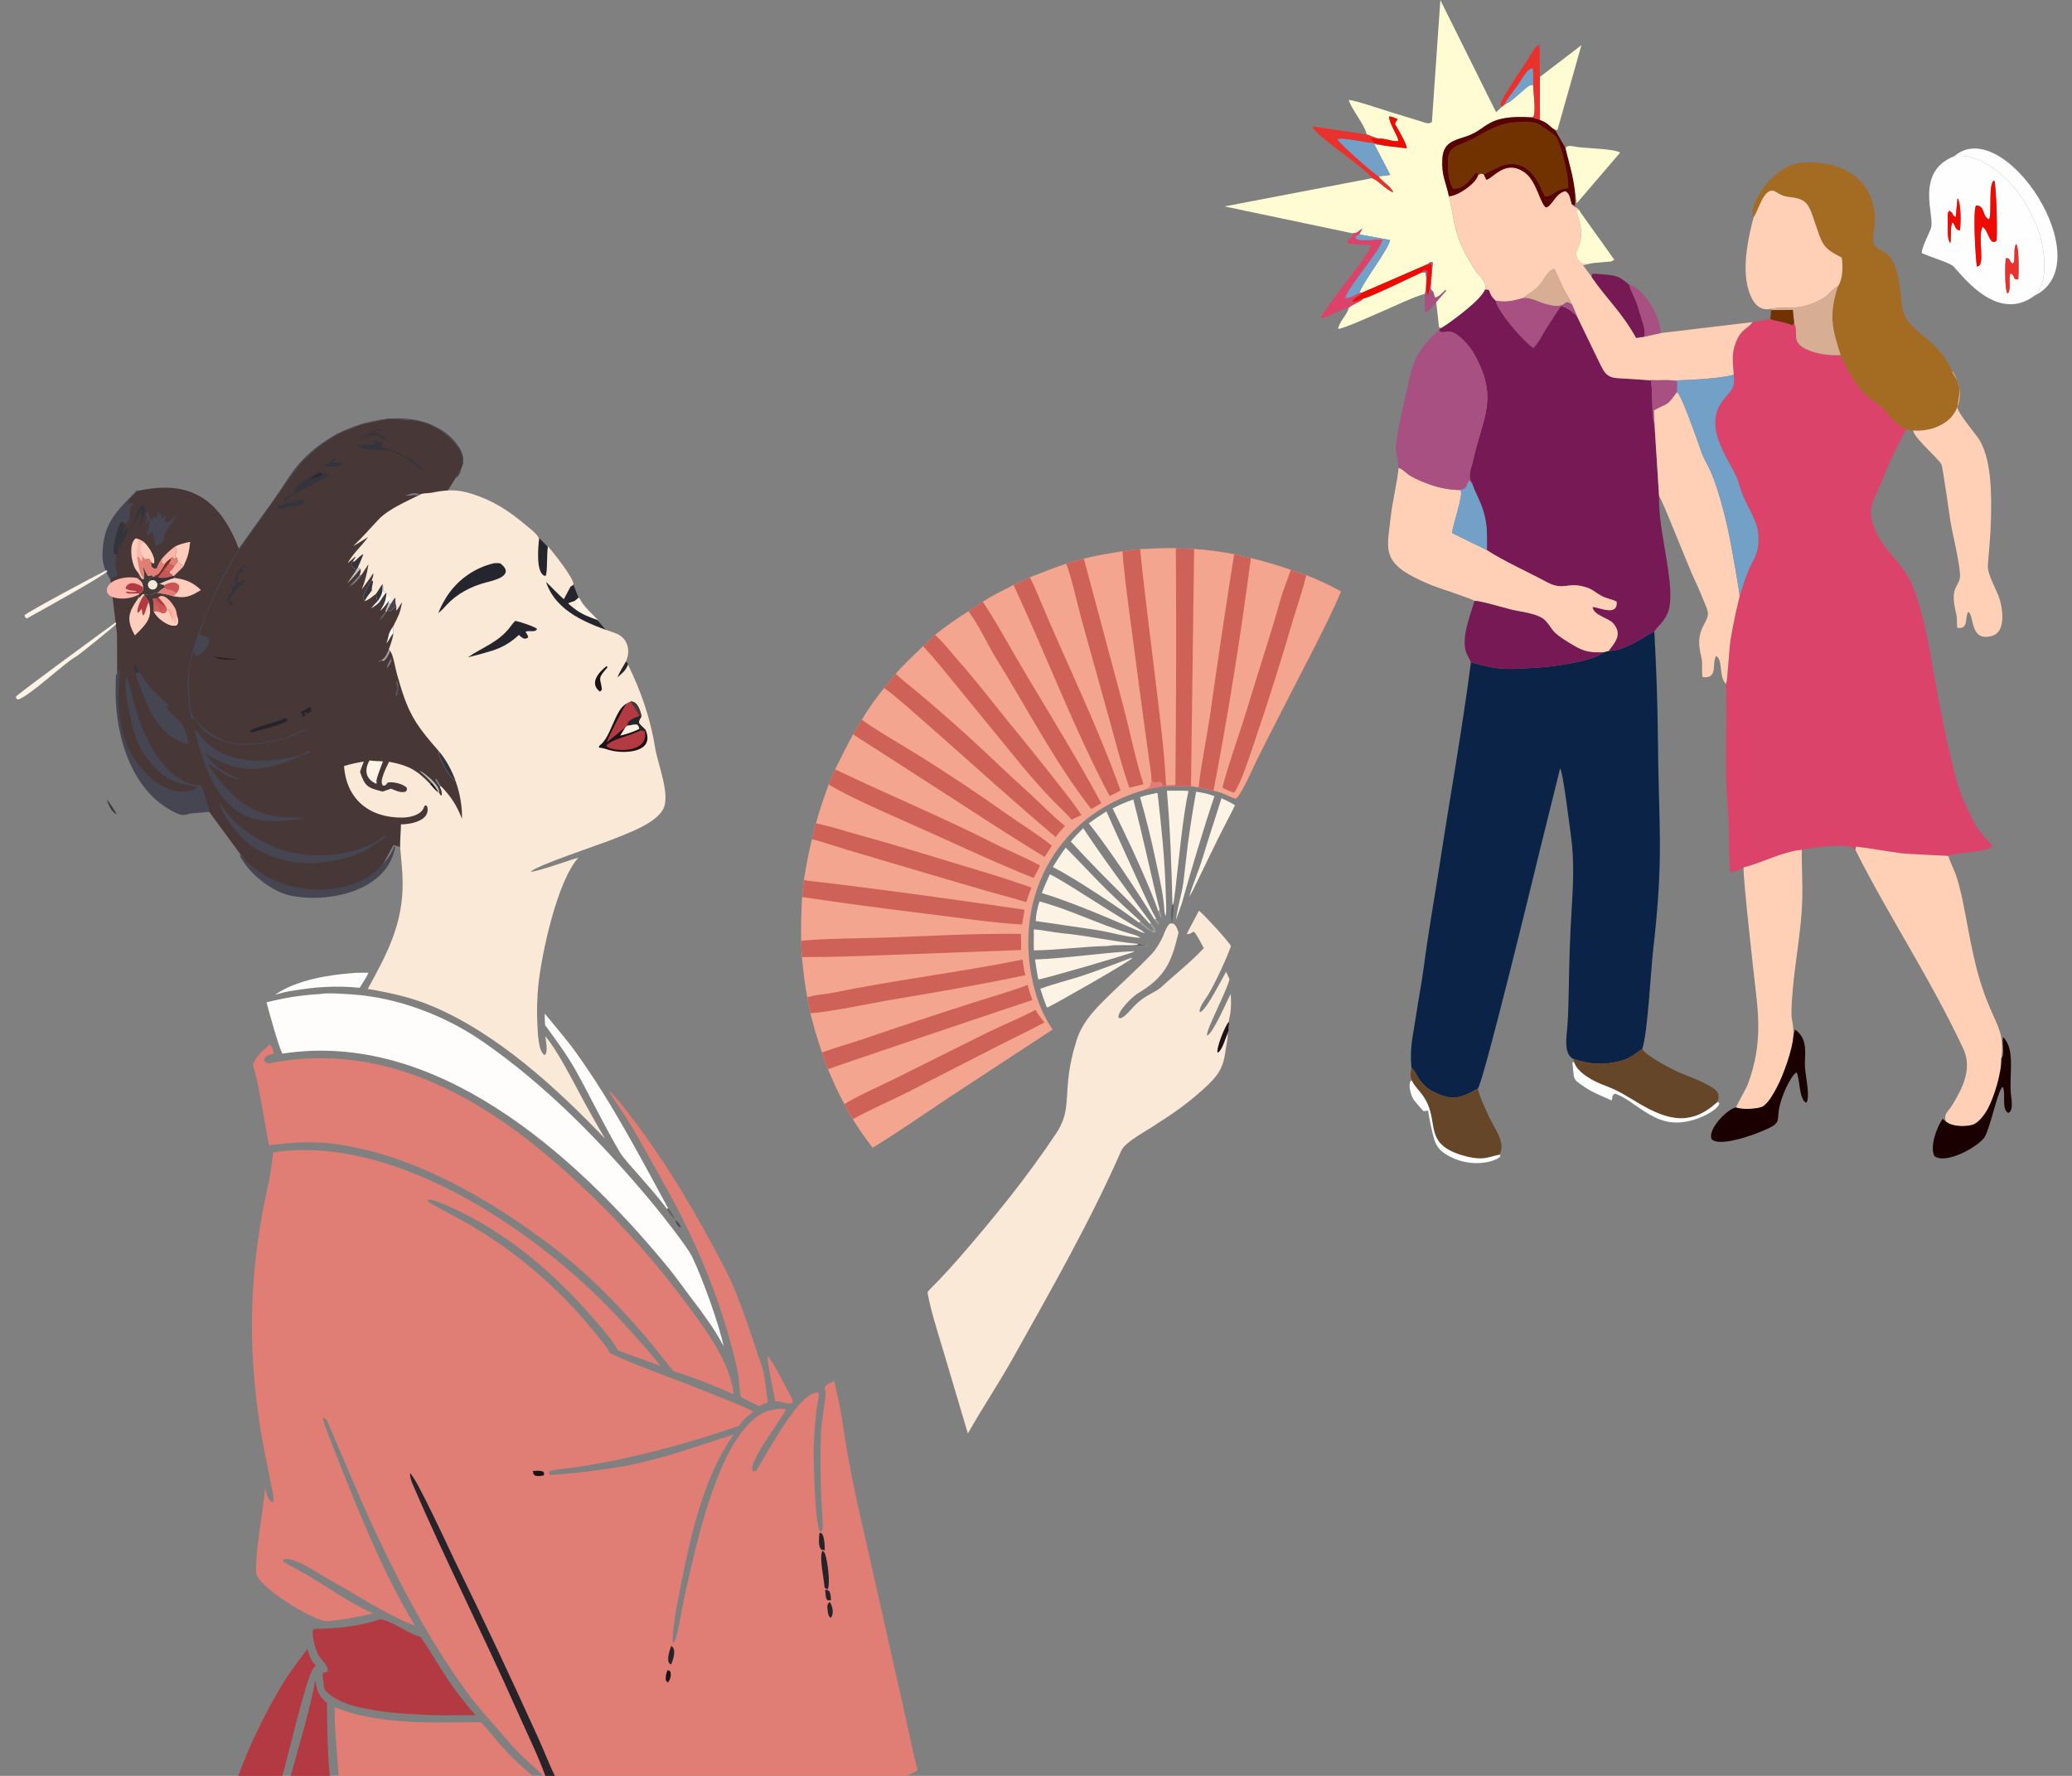 <?xml version="1.0" encoding="UTF-8" standalone="no"?>
<svg
   width="350"
   height="300"
   viewBox="0 0 350 300"
   version="1.1"
   id="svg153"
   sodipodi:docname="03935.svg"
   xml:space="preserve"
   inkscape:version="1.4.2 (f4327f4, 2025-05-13)"
   inkscape:export-filename="03935.png"
   inkscape:export-xdpi="96"
   inkscape:export-ydpi="96"
   xmlns:inkscape="http://www.inkscape.org/namespaces/inkscape"
   xmlns:sodipodi="http://sodipodi.sourceforge.net/DTD/sodipodi-0.dtd"
   xmlns="http://www.w3.org/2000/svg"
   xmlns:svg="http://www.w3.org/2000/svg"><rect x="0" y="0" width="350" height="300" fill="#808080" stroke="none"/><defs
     id="defs153" /><sodipodi:namedview
     id="namedview153"
     pagecolor="#ffffff"
     bordercolor="#666666"
     borderopacity="1.0"
     inkscape:showpageshadow="2"
     inkscape:pageopacity="0.0"
     inkscape:pagecheckerboard="0"
     inkscape:deskcolor="#d1d1d1"
     inkscape:zoom="0.54589844"
     inkscape:cx="142.88372"
     inkscape:cy="595.34883"
     inkscape:window-width="2560"
     inkscape:window-height="1351"
     inkscape:window-x="-9"
     inkscape:window-y="-9"
     inkscape:window-maximized="1"
     inkscape:current-layer="svg153" /><path
     fill="#25262d"
     d="m 1024,1024 h -359.014 -219.929 -6.321 -0.328 -5.956 -126.855 -5.531 -25.869 -5.404 -28.345 -6.3 H 0 Z"
     id="path1"
     sodipodi:nodetypes="cccccccccccccc" /><g
     id="g156"
     transform="matrix(1.002,0,0,1.002,-0.928,-4.612)"><g
       id="g155"
       transform="matrix(0.263,0,0,0.263,-101.364,-47.205)"><path
         style="fill:#25262d;fill-opacity:1;stroke:none;stroke-width:1px;stroke-linecap:butt;stroke-linejoin:miter;stroke-opacity:1"
         d="m 734.116,541.439 6.477,6.638 15.868,23.639 3.238,8.258 6.315,9.877 5.181,3.886 5.991,6.962 -6.477,6.638 -44.202,-30.602 c 0,0 -2.591,-25.744 -2.591,-26.716 0,-0.971 8.905,-9.229 8.905,-9.229 z"
         id="path155" /><path
         style="fill:#483737;stroke:none;stroke-width:1px;stroke-linecap:butt;stroke-linejoin:miter;stroke-opacity:1"
         d="m 658.089,707.549 12.823,9.617 -18.776,24.73 -10.991,-3.206 -8.701,16.029 -12.365,10.533 -21.524,4.122 -20.608,-0.916 -12.823,-3.664 -14.655,-9.617 -6.411,-9.159 -21.524,-29.309 -20.608,-3.206 -20.379,-14.884 -10.991,-19.692 -5.496,-17.86 -0.916,-18.089 -0.229,-39.843 -1.832,-14.884 -2.519,-21.524 -1.374,-24.272 6.182,-10.991 5.038,-12.136 7.327,-7.556 c 26.638,-5.854 50.622,-1.853 65.259,36.866 l 10.762,-14.426 16.258,-23.356 12.937,-17.631 10.877,-9.617 11.907,-8.358 16.029,-6.297 17.403,-3.664 17.631,1.259 7.327,1.832 8.358,4.58 6.297,5.038 5.953,6.984 1.832,4.809 0.229,4.236 -1.259,3.32 -2.404,4.236 -7.924,12.656 -20.401,84.195 25.582,75.128 12.953,52.46 -13.601,-5.829 -17.81,-17.163 z"
         id="path154"
         sodipodi:nodetypes="cccccccccccccccccccccccccccccccccccccccccccccccc" /><path
         fill="#e07e76"
         d="m 564.103,935.702 c 79.751,-12.374 175.069,54.323 225.809,110.987 7.437,8.305 15.633,17.128 22.39,25.978 -8.797,-3.426 -18.275,-6.586 -27.246,-10.021 -2.971,-5.978 -10.32,-14.136 -14.902,-19.49 -25.448,-29.737 -56.764,-56.471 -92.735,-72.521 -2.599,-1.16 -11.95,-5.438 -14.259,-4.535 0.029,0.413 0.058,0.825 0.087,1.237 3.618,2.341 18.074,9.934 20.504,11.243 33.14,18.258 62.398,42.809 86.134,72.275 2.81,3.502 8.367,9.704 10.092,13.597 19.847,9.249 41.837,16.532 62.188,24.867 10.264,4.204 19.666,7.423 29.79,12.575 -4.691,3.473 -5.919,4.586 -9.502,9.188 -34.075,11.781 -70.969,21.694 -106.654,26.785 -2.664,0.379 -12.649,1.211 -14.497,2.193 -0.498,1.697 -0.642,0.972 -0.01,2.302 0.929,0.329 14.916,-1.007 17.094,-1.242 10.376,-1.139 20.715,-2.597 31.001,-4.374 23.328,-4.265 47.23,-12.919 69.877,-20.227 -21.682,30.147 -29.817,75.263 -36.722,111.207 -0.873,4.546 -2.922,17.986 -2.302,22.322 l 0.554,0.036 c 2.442,-2.797 5.14,-21.527 6.269,-26.67 6.573,-29.736 13.084,-60.049 25.506,-88.02 5.145,-11.586 16.589,-31.605 30.364,-34.39 2.554,-0.517 7.495,-1.7 9.688,-0.312 -1.426,4.402 -25.617,35 -20.933,39.4 1.075,0.031 1.674,0.173 2.409,-0.969 5.527,-8.585 27.781,-51.696 39.704,-49.398 0.204,2.914 -1.128,7.887 -1.465,10.748 -0.862,7.294 -1.966,20.112 -1.883,27.042 0.089,7.434 0.786,46.679 4.081,51.2 l 0.801,0.074 0.789,-1.041 c 0.542,-4.239 -0.597,-16.085 -0.78,-21.252 -0.496,-13.965 -0.705,-26.233 -0.184,-40.427 0.288,-7.874 2.47,-18.585 3.093,-26.495 0.026,-0.319 -1.048,-2.466 -0.554,-3.425 0.947,-1.842 4.141,-3.035 5.987,-3.854 1.878,8.605 4.12,17.753 5.336,26.45 3.184,22.77 7.776,44.953 12.981,67.364 l 25.11,111.483 7.321,33.153 c 0.781,3.65 1.849,6.83 2.461,10.54 l 0.117,0.57 c -4.193,2.36 -7.077,3.69 -11.514,5.61 h -219.929 -6.321 -0.328 c -2.155,-2.97 -8.087,-7.98 -11.087,-10.81 -4.623,-4.37 -8.604,-8.11 -12.778,-13.01 -8.953,-10.497 -18.64,-20.782 -26.786,-31.925 -23.745,-32.517 -42.541,-68.214 -59.562,-104.612 -10.606,-22.68 -19.909,-46.162 -30.017,-69.085 -0.654,-1.481 -0.729,-1.404 -1.944,-2.166 l -0.866,0.602 c 0.152,1.796 6.536,18.118 7.577,20.738 14.843,37.338 30.541,77.684 51.554,111.991 -19.421,-7.481 -37.9,-20.304 -56.107,-30.246 -5.548,-3.029 -23.027,-15.333 -28.732,-11.999 l 0.39,0.963 c 2.595,2.116 10.771,6.07 14.406,8.187 13.281,7.733 29.167,19.338 43.196,25.088 -5.625,1.603 -25.793,5.512 -30.984,4.911 -8.419,-0.974 -44.119,-22.201 -44.171,-31.481 -0.094,-16.737 4.45,-36.761 5.869,-53.973 0.565,2.46 1.776,9.063 4.988,9.268 0.467,-1.173 0.561,-2.487 0.327,-3.722 -3.06,-16.124 -6.785,-32.417 -9.149,-48.658 -2.216,-14.885 -3.645,-29.877 -4.281,-44.914 -1.433,-38.491 2.202,-71.054 10.613,-108.722 1.222,-5.475 1.826,-12.472 2.727,-18.188 z"
         id="path6" /><path
         fill="#282329"
         d="m 739.248,1337.465 c -5.23,-14.87 -12.207,-28.727 -18.558,-43.08 -21.707,-49.058 -46.144,-96.819 -67.314,-146.111 -0.733,-1.706 -1.827,-5.027 -1.587,-6.788 3.345,1.269 25.305,49.066 28.193,55.008 18.573,37.962 36.576,76.2 54.002,114.702 3.818,8.489 7.465,17.979 11.585,26.269 z"
         id="path7" /><path
         fill="#282329"
         d="m 916.107,1191.1 c 1.099,0.725 1.312,0.974 1.785,2.261 1.413,3.852 3.41,18.791 1.638,22.417 -0.898,-0.331 -2.067,-0.623 -2.133,-1.816 -0.277,-4.984 -3.517,-19.001 -1.29,-22.862 z"
         id="path8" /><path
         fill="#282329"
         d="m 914.271,1179.561 1.286,0.283 c 1.869,1.909 2.039,8.153 2.097,10.901 -1.031,-0.182 -2.168,-0.136 -2.628,-0.804 -1.679,-2.437 -1.151,-7.521 -0.755,-10.38 z"
         id="path9" /><path
         fill="#282329"
         d="m 819.166,1252.118 c 3.646,1.867 1.263,8.901 -0.063,11.903 -3.71,-1.317 -0.948,-9.026 0.063,-11.903 z"
         id="path10" /><path
         fill="#282329"
         d="m 920.674,1223.835 c 1.891,2.362 3.079,7.735 0.711,10.281 -1.473,-1.281 -1.682,-2.396 -1.913,-4.663 -0.322,-3.167 -0.546,-3.463 1.202,-5.618 z"
         id="path11" /><path
         fill="#1b1315"
         d="m 730.547,1139.971 c 2.037,-0.141 4.771,-0.421 6.57,0.411 0.83,1.391 0.655,0.637 0.367,2.369 -2.239,0.399 -3.368,0.75 -5.507,0.152 -1.608,-1.43 -1.05,-0.541 -1.43,-2.932 z"
         id="path12" /><path
         fill="#1b1315"
         d="m 816.871,1267.63 c 1.284,0.312 0.879,0.08 1.822,1.029 0.556,2.797 -0.085,4.551 -1.549,6.977 -0.601,-0.465 -0.854,-0.775 -1.382,-1.321 -0.303,-2.058 0.145,-4.881 1.109,-6.685 z"
         id="path13" /><path
         fill="#282329"
         d="m 917.874,1216.042 c 1.341,0.124 1.271,0.162 2.478,0.802 1.189,1.769 1.08,3.684 1.269,5.885 -1.199,0.14 -1.123,0.126 -2.303,0.084 -1.376,-1.552 -1.266,-4.557 -1.444,-6.771 z"
         id="path14" /><path
         fill="#e07e76"
         d="m 603.497,1291.398 c 28.608,11.575 63.469,9.781 93.727,9.601 3.845,4.109 7.357,8.572 11.054,12.856 7.839,9.07 15.375,16.15 24.686,23.61 h -126.855 c -0.729,-13.86 -2.97,-32.499 -2.612,-46.067 z"
         id="path17" /><path
         fill="#b33942"
         d="m 540.96,1337.465 c 7.347,-20.95 18.347,-43.401 29.994,-62.386 4.578,-7.463 9.989,-14.019 14.918,-21.044 1.7,4.746 1.886,6.862 5.335,10.404 -0.375,0.891 -0.737,1.201 -1.353,1.932 -4.673,5.554 -16.943,59.564 -20.549,71.094 z"
         id="path18" /><path
         fill="#b33942"
         d="m 590.988,1274.316 c 1.697,7.349 1.666,9.429 7.524,14.247 0.111,13.785 0.339,35.042 2.066,48.902 h -25.869 c 5.281,-19.47 12.874,-43.926 16.279,-63.149 z"
         id="path20" /><path
         fill="#f4a58f"
         d="m 1119.758,549.081 c 8.365,-0.538 14.57,-0.713 22.895,-0.605 l 11.721,0.466 c 9.297,0.608 16.436,1.721 25.637,3.285 3.625,1.022 6.994,1.743 10.677,2.537 9.735,2.452 16.125,4.215 25.644,7.543 2.806,0.993 7.157,2.685 9.9,3.439 7.202,2.681 15.46,6.602 22.204,10.344 -4.132,10.355 -10.607,23.094 -15.674,33.137 l -24.349,47.532 c -4.562,8.902 -9.23,17.916 -13.636,26.877 -2.757,5.608 -9.558,21.748 -13.671,25.399 -5.773,-1.927 -7.9,-3.928 -14.346,-5.227 -2.833,-0.5 -6.605,-1.471 -9.487,-2.119 l -4.908,-0.799 c -5.964,-0.072 -11.929,-0.035 -17.892,0.112 -4.039,0.745 -8.069,1.545 -12.086,2.4 -58.023,16.549 -85.982,72.671 -69.793,129.537 2.615,9.186 5.856,16.101 11.044,24.038 l -65.896,43.191 c -16.391,10.944 -32.658,22.237 -49.43,32.575 -4.539,-5.863 -8.774,-11.956 -12.687,-18.254 -1.453,-2.047 -4.083,-7.255 -5.388,-9.691 -3.993,-6.961 -7.407,-15.057 -10.568,-22.447 -1.406,-3.251 -3.118,-7.285 -3.864,-10.703 -3.047,-8.743 -5.121,-16.135 -7.417,-25.079 -0.637,-2.478 -1.356,-7.319 -1.979,-10.214 -1.693,-8.458 -2.556,-17.297 -3.436,-25.876 -0.293,-3.596 -0.4,-6.882 -0.496,-10.493 -0.189,-9.567 0.131,-18.414 0.589,-27.969 0.218,-3.425 0.764,-7.464 1.141,-10.924 1.317,-7.977 3.193,-18.579 5.207,-26.204 0.795,-3.733 1.433,-6.452 2.55,-10.088 2.16,-8.35 5.267,-16.818 8.127,-24.989 1.386,-3.523 2.509,-6.243 4.17,-9.633 3.687,-7.553 7.505,-15.041 11.45,-22.463 1.619,-3.172 3.796,-6.439 5.718,-9.467 3.92,-6.766 9.312,-14.157 14.209,-20.208 2.374,-3.03 5.004,-6.143 7.451,-9.14 4.042,-4.93 12.649,-12.94 17.487,-17.649 2.889,-2.373 5.096,-4.651 7.732,-7.308 6.814,-5.428 13.927,-10.467 21.308,-15.095 l 9.267,-6.108 c 6.083,-3.994 13.167,-7.393 19.695,-10.729 l 10.454,-4.94 c 8.157,-3.203 14.956,-5.932 23.326,-8.755 3.755,-1.136 7.535,-2.189 11.336,-3.159 9.355,-2.556 15.534,-3.133 24.756,-4.837 3.525,-0.556 7.73,-0.913 11.308,-1.24 z"
         id="path21" /><path
         fill="#cf6258"
         d="m 1119.758,549.081 c 8.365,-0.538 14.57,-0.713 22.895,-0.605 l 11.721,0.466 c 9.297,0.608 16.436,1.721 25.637,3.285 3.625,1.022 6.994,1.743 10.677,2.537 9.735,2.452 16.125,4.215 25.644,7.543 2.806,0.993 7.157,2.685 9.9,3.439 7.202,2.681 15.46,6.602 22.204,10.344 -4.132,10.355 -10.607,23.094 -15.674,33.137 l -24.349,47.532 c -4.562,8.902 -9.23,17.916 -13.636,26.877 -2.757,5.608 -9.558,21.748 -13.671,25.399 -5.773,-1.927 -7.9,-3.928 -14.346,-5.227 -2.833,-0.5 -6.605,-1.471 -9.487,-2.119 l -4.908,-0.799 c -5.964,-0.072 -11.929,-0.035 -17.892,0.112 -4.039,0.745 -8.069,1.545 -12.086,2.4 1.68,-1.011 2.824,-0.988 4.039,-2.677 0.18,-1.393 0.388,-2.65 0.629,-4.026 -0.09,-3.681 -1.166,-9.929 -1.707,-13.846 l -3.552,-25.791 -8.271,-62.297 c -1.856,-14.313 -4.096,-30.111 -5.075,-44.444 3.525,-0.556 7.73,-0.913 11.308,-1.24 z"
         id="path22" /><path
         fill="#f4a58f"
         d="m 1190.688,554.764 c 9.735,2.452 16.125,4.215 25.644,7.543 2.806,0.993 7.157,2.685 9.9,3.439 7.202,2.681 15.46,6.602 22.204,10.344 -4.132,10.355 -10.607,23.094 -15.674,33.137 l -24.349,47.532 c -4.562,8.902 -9.23,17.916 -13.636,26.877 -2.757,5.608 -9.558,21.748 -13.671,25.399 -5.773,-1.927 -7.9,-3.928 -14.346,-5.227 9.46,-49.432 17.439,-99.135 23.928,-149.044 z"
         id="path23" /><path
         fill="#cf6258"
         d="m 1216.332,562.307 c 2.806,0.993 7.157,2.685 9.9,3.439 -1.534,7.227 -6.135,20.809 -8.437,28.533 -7.944,27.163 -16.484,54.148 -25.617,80.935 -2.962,8.495 -7.408,22.935 -12.083,29.883 -3.367,-1.028 -4.524,-1.579 -7.645,-3.113 4.539,-17.33 11.175,-34.84 16.336,-52.083 6.873,-22.961 14.555,-45.721 21,-68.819 1.759,-6.3 4.475,-12.529 6.546,-18.775 z"
         id="path24" /><path
         fill="#f4a58f"
         d="m 1154.374,548.942 c 9.297,0.608 16.436,1.721 25.637,3.285 3.625,1.022 6.994,1.743 10.677,2.537 -6.489,49.909 -14.468,99.612 -23.928,149.044 -2.833,-0.5 -6.605,-1.471 -9.487,-2.119 l -4.908,-0.799 z"
         id="path25" /><path
         fill="#cf6258"
         d="m 1180.012,552.227 c 3.625,1.022 6.994,1.743 10.677,2.537 -6.489,49.909 -14.468,99.612 -23.928,149.044 -2.833,-0.5 -6.605,-1.471 -9.487,-2.119 1.308,-13.212 5.145,-31.71 7.203,-45.615 4.874,-34.66 10.052,-69.277 15.535,-103.847 z"
         id="path26" /><path
         fill="#f4a58f"
         d="m 1119.758,549.081 c 8.365,-0.538 14.57,-0.713 22.895,-0.605 0.317,50.608 0.212,101.217 -0.317,151.823 l -5.961,0.191 c -1.013,-20.302 -3.24,-37.731 -5.607,-57.846 -3.651,-31.027 -7.928,-62.504 -11.01,-93.563 z"
         id="path27" /><path
         fill="#e07e76"
         d="m 1127.055,696.699 c 1.412,2.605 2.312,1.77 5.265,1.258 1.912,0.724 1.653,0.889 2.153,3.045 -4.039,0.745 -8.069,1.545 -12.086,2.4 1.68,-1.011 2.824,-0.988 4.039,-2.677 0.18,-1.393 0.388,-2.65 0.629,-4.026 z"
         id="path28" /><path
         fill="#cf6258"
         d="m 1072.359,558.317 c 3.755,-1.136 7.535,-2.189 11.336,-3.159 l 25.554,95.565 c 3.727,14.179 8.208,35.835 12.696,48.979 l -9.072,2.234 c -4.515,-12.356 -9.258,-30.845 -12.872,-43.852 l -17.817,-64.037 c -2.452,-9.005 -6.625,-27.875 -9.825,-35.73 z"
         id="path29" /><path
         fill="#cf6258"
         d="m 1038.579,572.012 10.454,-4.94 c 2.169,3.959 4.068,8.518 5.811,12.702 17.242,41.39 37.309,81.629 52.333,123.923 -2.226,1.184 -4.695,2.572 -6.96,3.618 -22.958,-43.24 -40.755,-90.827 -61.638,-135.303 z"
         id="path30" /><path
         fill="#cf6258"
         d="m 1009.616,588.849 9.267,-6.108 c 5.357,7.92 10.453,16.656 15.199,24.982 19.908,34.931 41.746,68.765 60.795,104.179 l -6.499,3.684 c -23.543,-30.19 -40.832,-64.273 -61.006,-96.622 -5.249,-8.417 -11.862,-22.963 -17.756,-30.115 z"
         id="path31" /><path
         fill="#cf6258"
         d="m 911.965,724.801 c 10.463,2.124 20.609,5.565 30.895,8.374 24.643,6.732 48.953,14.485 73.429,21.783 11.435,3.41 22.528,7.024 33.78,11.011 -1.309,3.347 -2.239,5.959 -3.298,9.391 -7.716,-2.538 -16.668,-4.696 -24.577,-6.976 l -46.093,-13.546 -44.83,-13.284 c -6.797,-2.042 -15.154,-4.939 -21.856,-6.665 0.795,-3.733 1.433,-6.452 2.55,-10.088 z"
         id="path32" /><path
         fill="#cf6258"
         d="m 963.09,628.901 c 2.817,2.851 11.192,9.404 14.684,12.368 10.411,8.795 20.681,17.755 30.806,26.878 13.386,12.183 26.524,25.047 40.026,37.186 7.352,6.609 15.288,15.094 22.978,21.109 -2.148,2.397 -4.098,4.509 -6.002,7.112 -27.251,-22.959 -52.474,-46.082 -79.175,-69.51 -7.046,-6.181 -23.894,-21.319 -30.768,-26.003 2.374,-3.03 5.004,-6.143 7.451,-9.14 z"
         id="path33" /><path
         fill="#cf6258"
         d="m 904.208,761.093 c 2.518,0.624 11.408,1.435 14.632,1.837 l 32.705,4.117 c 31.415,4.121 62.797,8.497 94.141,13.127 l -1.576,9.463 c -19.417,-1.128 -40.555,-4.34 -59.98,-6.725 -27.1,-3.329 -54.068,-6.842 -81.063,-10.895 0.218,-3.425 0.764,-7.464 1.141,-10.924 z"
         id="path34" /><path
         fill="#cf6258"
         d="m 941.43,658.249 c 3.33,3.29 30.972,19.571 36.502,23.032 19.294,12.073 37.787,24.356 56.437,37.607 9.329,6.628 19.822,12.917 28.783,20.213 l -4.623,7.234 c -21.584,-13.092 -41.038,-25.916 -62.151,-39.567 l -60.666,-39.052 c 1.619,-3.172 3.796,-6.439 5.718,-9.467 z"
         id="path35" /><path
         fill="#cf6258"
         d="m 920.092,699.812 c 1.386,-3.523 2.509,-6.243 4.17,-9.633 34.058,16.309 68.942,30.741 102.616,47.842 9.273,4.709 19.823,8.818 28.778,13.858 l -4.141,7.948 c -27.673,-11.061 -56.604,-24.974 -84.062,-37.018 -12.115,-5.314 -37.004,-16.368 -47.361,-22.997 z"
         id="path36" /><path
         fill="#cf6258"
         d="m 902.478,799.986 c 11.617,-0.945 23.678,-1.286 35.34,-1.497 34.967,-0.634 70.633,-3.332 105.573,-2.858 l 0.115,10.349 -87.944,3.308 c -16.912,0.572 -35.73,1.359 -52.588,1.191 -0.293,-3.596 -0.4,-6.882 -0.496,-10.493 z"
         id="path37" /><path
         fill="#cf6258"
         d="m 988.309,603.944 c 5.666,5.122 10.397,11.468 15.452,17.166 10.812,12.184 20.478,24.894 30.684,37.511 10.645,12.903 21.127,25.94 31.441,39.11 4.934,6.3 12.077,15.2 16.2,21.784 l -6.261,2.953 c -3.072,-3.784 -8.519,-8.715 -12.086,-12.406 -6.75,-7.045 -13.247,-14.327 -19.48,-21.832 l -42.341,-51.851 c -6.404,-7.763 -14.518,-18.059 -21.341,-25.127 2.889,-2.373 5.096,-4.651 7.732,-7.308 z"
         id="path38" /><path
         fill="#cf6258"
         d="m 906.41,836.355 c 4.992,-1.814 11.077,-1.885 16.314,-2.957 40.261,-8.24 81.495,-13.168 121.693,-21.287 0.479,3.966 0.803,6.189 1.765,10.038 -27.564,5.78 -56.688,10.886 -84.468,15.516 -15.467,2.578 -38.164,7.614 -53.325,8.904 -0.637,-2.478 -1.356,-7.319 -1.979,-10.214 z"
         id="path39" /><path
         fill="#cf6258"
         d="m 1052.687,844.308 c 2.012,3.424 3.117,5.07 5.813,8.058 -9.01,4.893 -19.551,9.83 -28.867,14.606 l -59.521,30.475 c -9.457,4.75 -26.071,12.094 -34.486,17.042 -1.453,-2.047 -4.083,-7.255 -5.388,-9.691 5.305,-3.775 24.689,-12.616 31.404,-15.893 l 61.175,-30.507 c 7.771,-3.798 22.961,-10.159 29.87,-14.09 z"
         id="path40" /><path
         fill="#cf6258"
         d="m 915.806,871.648 c 8.42,-3.059 17.778,-5.71 26.383,-8.592 23.24,-7.946 46.559,-15.66 69.953,-23.14 11.319,-3.666 24.617,-7.407 35.516,-11.559 0.964,3.608 1.747,6.195 3.005,9.707 -11.433,3.672 -130.614,43.938 -130.993,44.287 -1.406,-3.251 -3.118,-7.285 -3.864,-10.703 z"
         id="path41" /><path
         fill="#fae9d6"
         d="m 658.17,514.015 c 2.182,-1.132 5.017,-0.717 7.226,-1.15 10.056,-1.969 16.213,-2.405 26.115,0.726 13.339,4.218 23.42,10.716 34.044,19.654 3.302,2.779 6.679,5.069 8.994,8.863 -0.603,4.857 -2.46,23.079 4.047,24.107 1.385,-1.602 0.715,-14.525 1.574,-19.084 3.672,4.402 15.817,19.382 16.44,24.379 -0.769,0.953 -0.91,0.934 -1.984,1.571 l -4.269,8.027 c -4.713,-4.162 -7.315,-7.278 -11.417,-11.106 6.46,19.454 27.058,26.87 44.286,32.809 7.642,2.634 10.327,10.519 6.984,18.141 1.246,1.364 1.251,0.818 1.28,2.067 8.607,17.849 14.266,34.125 17.506,53.885 1.592,9.711 9.109,28.122 5.597,37.476 -3.871,10.312 -24.188,17.039 -33.307,20.792 -7.05,2.902 -48.753,16.657 -52.165,20.651 4.674,-0.129 24.586,-7.417 30.568,-9.072 -13.492,15.029 -23.263,60.263 -25.567,80.631 -0.915,8.768 -1.156,17.594 -0.724,26.399 0.249,4.344 0.484,17.489 4.654,19.532 2.467,-1.498 0.674,-9.161 0.464,-12.032 7.347,8.666 15.934,25.4 21.34,35.464 5.395,10.175 11.028,20.222 16.895,30.132 -31.188,-32.59 -69.368,-67.683 -111.592,-85.246 -13.045,-5.427 -26.634,-8.352 -40.509,-10.692 12.252,-22.289 22.539,-41.33 22.391,-68.042 -0.045,-8.085 -0.96,-14.339 -1.547,-22.254 -0.291,-3.94 0.409,-10.746 0.458,-15.222 6.525,0.078 19.489,-2.559 16.723,-11.695 l -0.892,-0.59 c -1.278,1.014 -0.69,0.555 -1.3,1.875 -2.158,4.669 -9.02,6.044 -13.762,6.08 -21.122,0.163 -35.821,-11.857 -37.244,-33.049 4.867,-1.42 7.688,-2.072 12.692,-2.854 -0.935,2.297 -1.794,4.247 -2.446,6.65 3.241,9.533 4.96,10.109 14.469,12.587 l 5.409,-1.872 c 3.101,1.233 6.141,2.888 9.313,1.919 1.076,-1.263 0.764,-0.542 0.872,-2.276 -1.931,-2.744 -9.311,-4.329 -12.365,-3.528 -1.475,1.814 -0.832,1.577 -2.703,2.008 -3.508,-1.999 2.315,-12.542 3.621,-15.377 11.896,2.271 17.467,4.895 26.322,14.225 1.791,2.073 3.143,3.864 5.373,5.462 l 0.405,0.141 c 0.49,1.159 0.425,1.104 1.347,1.949 l 0.386,-0.735 c -0.172,-2.451 -0.164,-2.556 -1.229,-4.724 l 0.41,-0.927 c 6.523,6.603 10.358,12.573 13.711,21.145 0.253,-7.688 -1.404,-16.689 -4.02,-23.917 -3.421,-2.145 -11.572,-15.163 -10.852,-19.414 -16.201,-18.551 -19.938,-24.898 -26.882,-49.65 -1.122,-3.998 -2.113,-11.508 -4.257,-14.585 l -0.962,-0.756 c 0.986,-2.767 2.941,-7.93 2.886,-10.632 -0.116,-1.305 0.085,-3.298 0.173,-4.675 3.303,-6.877 4.114,-7.441 5.482,-15.123 -1.427,1.666 -2.582,4.874 -3.812,5.219 l 0.258,-2.318 c -3.636,1.047 -1.571,2.386 -4.465,2.81 l -1.346,-0.976 -0.815,1.696 -0.418,-0.622 1.73,-4.723 0.55,-2.456 c -2.188,3.147 -2.885,4.087 -5.609,6.745 2.69,-4.234 3.53,-5.999 4,-10.972 l -0.346,-0.562 c -4.457,5.381 -2.624,5.855 -9.527,9.978 1.439,-1.617 2.742,-3.066 4.273,-4.595 -0.904,-1.359 -0.896,-3.028 -1.098,-4.708 -2.168,1.679 -4.776,4.046 -7.342,4.74 -0.354,-0.735 -0.881,-1.787 -0.883,-2.597 -0.004,-1.701 4.439,-9.452 5.441,-10.738 0.57,-1.663 1.186,-2.86 0.945,-4.574 -0.324,0.832 -6.546,9.385 -7.333,10.423 2.349,-6.093 3.2,-9.74 4.302,-16.182 l -4.532,6.878 -1.275,0.162 c 0.821,-1.975 1.054,-2.273 0.694,-4.057 l -1.773,-0.767 -0.809,1.292 c -1.393,-0.567 -2.31,-1.461 -3.209,-2.624 -0.066,-1.772 -0.157,-0.878 0.91,-2.76 0.704,-1.01 1.188,-1.762 1.815,-2.822 l -0.457,-0.055 -4.742,4.137 c 3.634,-6.676 8.722,-10.574 13.112,-16.809 -3.337,1.991 -5.882,3.846 -9.425,5.702 6.255,-5.9 10.953,-11.57 16.75,-17.545 5.696,-5.871 17.263,-11.034 24.879,-14.779 z"
         id="path42" /><path
         fill="#34343d"
         d="m 670.192,678.504 c 4.396,4.897 8.877,13.252 10.852,19.414 -3.421,-2.145 -11.572,-15.163 -10.852,-19.414 z"
         id="path43" /><path
         fill="#34343d"
         d="m 634.208,571.322 c 0.436,1.95 0.46,2.392 0.317,4.388 0.779,1.255 0.247,0.778 1.834,1.214 -4.457,5.381 -2.624,5.855 -9.527,9.978 1.439,-1.617 2.742,-3.066 4.273,-4.595 -0.904,-1.359 -0.896,-3.028 -1.098,-4.708 1.685,-2.196 2.077,-3.696 4.201,-6.277 z"
         id="path44" /><path
         fill="#fefdfb"
         d="m 634.208,571.322 c 0.436,1.95 0.46,2.392 0.317,4.388 0.779,1.255 0.247,0.778 1.834,1.214 -4.457,5.381 -2.624,5.855 -9.527,9.978 1.439,-1.617 2.742,-3.066 4.273,-4.595 3.121,-4.796 2.947,-5.368 3.103,-10.985 z"
         id="path45" /><path
         fill="#34343d"
         d="m 615.143,556.795 0.863,0.224 c 2.296,-1.932 3.272,-3.478 5.838,-4.933 0.006,0.633 -3.156,7.828 -3.593,8.801 l -0.809,1.292 c -1.393,-0.567 -2.31,-1.461 -3.209,-2.624 -0.066,-1.772 -0.157,-0.878 0.91,-2.76 z"
         id="path46" /><path
         fill="#34343d"
         d="m 627.223,569.004 0.912,0.784 c -0.466,2.042 -0.97,3.646 -0.874,5.746 -1.719,2.27 -3.386,4.233 -4.596,6.805 -0.354,-0.735 -0.881,-1.787 -0.883,-2.597 -0.004,-1.701 4.439,-9.452 5.441,-10.738 z"
         id="path47" /><path
         fill="#454652"
         d="m 639.532,583.97 c 0.788,-1.243 1.729,-3.181 2.837,-3.765 0.037,2.656 -0.166,3.306 0.709,5.779 -3.636,1.047 -1.571,2.386 -4.465,2.81 l -1.346,-0.976 -0.815,1.696 -0.418,-0.622 1.73,-4.723 z"
         id="path48" /><path
         fill="#c1c2bf"
         d="m 637.764,584.169 1.768,-0.199 -2.265,3.848 -0.815,1.696 -0.418,-0.622 z"
         id="path49" /><path
         fill="#25262d"
         d="m 790.21,620.952 c 1.246,1.364 1.251,0.818 1.28,2.067 -1.608,4.024 -3.627,5.415 -6.855,8.231 1.419,-3.381 3.705,-7.077 5.575,-10.298 z"
         id="path50" /><path
         fill="#fefdfb"
         d="m 636.705,577.486 0.63,1.825 1.667,0.762 c -0.081,1.196 0.124,0.64 -0.688,1.64 -2.188,3.147 -2.885,4.087 -5.609,6.745 2.69,-4.234 3.53,-5.999 4,-10.972 z"
         id="path51" /><path
         fill="#1b1315"
         d="m 793.213,646.722 c 4.432,-0.263 6.211,6.116 6.904,9.524 -1.399,2.415 -1.674,2.008 -1.565,4.331 1.673,2.399 3.153,2.847 4.389,4.813 5.416,13.61 -12.196,14.701 -21.189,12.961 -3.436,-0.666 -5.161,-1.774 -8.992,-2.148 0.228,-0.749 0.201,-1.096 0.804,-1.542 7.075,-5.226 9.681,-23.095 16.927,-26.555 0.485,-0.149 2.173,-1.093 2.722,-1.384 z"
         id="path52" /><path
         fill="#b33942"
         d="m 793.213,646.722 c 4.432,-0.263 6.211,6.116 6.904,9.524 -1.399,2.415 -1.674,2.008 -1.565,4.331 1.673,2.399 3.153,2.847 4.389,4.813 l -0.751,0.301 -2.782,-0.427 -0.723,-0.992 c -0.438,-2.092 0.035,-1.248 -1.276,-2.726 -2.024,-0.492 -3.431,0.352 -5.962,0.581 l -0.466,0.039 -1.127,0.944 c 0.336,-0.113 -11.118,9.048 -12.052,9.769 0.73,-2.652 10.734,-22.497 12.689,-24.773 0.485,-0.149 2.173,-1.093 2.722,-1.384 z"
         id="path53" /><path
         fill="#25262d"
         d="m 798.633,655.968 1.484,0.278 c -1.399,2.415 -1.674,2.008 -1.565,4.331 1.673,2.399 3.153,2.847 4.389,4.813 l -0.751,0.301 -2.782,-0.427 -0.723,-0.992 c -0.438,-2.092 0.035,-1.248 -1.276,-2.726 -2.024,-0.492 -3.431,0.352 -5.962,0.581 l -0.466,0.039 c -0.143,-3.531 4.807,-5.079 7.652,-6.198 z"
         id="path54" /><path
         fill="#433b39"
         d="m 793.213,646.722 c 4.432,-0.263 6.211,6.116 6.904,9.524 l -1.484,-0.278 c -0.332,-1.82 -3.939,-6.436 -5.42,-9.246 z"
         id="path55" /><path
         fill="#b33942"
         d="m 799.408,665.264 2.782,0.427 c 3.196,14.928 -21.955,13.249 -24.613,9.491 2.379,-4.197 15.68,-6.542 21.831,-9.918 z"
         id="path56" /><path
         fill="#fcf3e4"
         d="m 790.981,662.166 0.466,-0.039 c 2.531,-0.229 3.938,-1.073 5.962,-0.581 1.311,1.478 0.838,0.634 1.276,2.726 -4.117,2.056 -7.787,3.181 -12.21,4.281 l 3.379,-5.443 z"
         id="path57" /><path
         fill="#25262d"
         d="m 705.395,558.076 c 1.233,-0.107 3.786,-0.354 4.669,0.372 9.171,7.554 -4.672,10.664 -9.546,11.904 -9.492,2.416 -18.8,7.373 -25.347,14.463 -2.063,2.326 -2.926,3.228 -5.303,5.276 1.264,-3.435 3.05,-6.788 4.95,-9.914 6.877,-11.112 17.868,-19.056 30.577,-22.101 z"
         id="path58" /><path
         fill="#25262d"
         d="m 719.219,594.953 c 2.068,0.35 12.821,3.723 13.951,5.263 -1.318,2.641 -5.294,0.455 -7.359,1.815 0.864,1.315 1.062,1.647 1.705,3.077 l -0.476,0.914 -1.552,0.419 c -1.814,-0.253 -2.527,-1.202 -3.909,-2.451 -5.047,4.664 -9.87,7.596 -16.418,9.873 -5.371,1.694 -10.803,3.188 -16.285,4.479 8.66,-6.219 19.877,-9.545 27.308,-19.786 1.065,-1.468 1.81,-2.289 3.035,-3.603 z"
         id="path59" /><path
         fill="#1b1315"
         d="m 777.842,623.919 c 0.406,0.443 0.215,0.14 0.351,1.014 -0.569,0.661 -1.135,1.326 -1.698,1.993 -4.709,5.606 -2.347,5.369 -1.736,12.18 l -1.244,1.285 c -7.12,-5.384 -0.806,-12.535 4.327,-16.472 z"
         id="path60" /><path
         fill="#fae9d6"
         d="m 1157.46,780.765 c 3.312,2.595 18.591,19.114 20.56,22.77 -4.073,10.5 -8.416,20.065 -13.902,29.907 -1.925,3.452 -6.38,8.562 -6.286,12.045 l 0.751,0.241 c 4.333,-2.666 13.005,-20.135 16.255,-25.782 0.79,1.494 1.52,3.249 2.213,4.814 -2.105,8.366 -14.951,32.093 -14.467,36.077 3.85,-0.949 12.567,-21.873 15.275,-26.752 0.383,7.845 0.218,10.46 -1.376,18.103 l 0.865,0.144 -0.564,0.338 c -0.187,1.859 -0.45,3.385 -0.201,5.24 -0.547,0.769 -0.753,0.752 -0.779,1.438 0.389,2.93 -0.824,7.419 -1.192,10.411 -1.554,12.647 -5.433,17.434 -14.653,25.719 -9.381,8.43 -18.054,14.711 -28.948,21.561 -5.23,3.982 -20.682,11.508 -23.341,17.574 -19.991,45.595 -44.992,89.179 -69.213,132.571 -9.461,16.95 -19.899,32.34 -29.122,48.746 l -15.452,-51.986 c -3.449,-11.568 -8.471,-27.019 -10.437,-38.59 1.091,-1.689 5.645,-5.974 7.28,-7.695 4.461,-4.695 8.687,-9.3 12.938,-14.197 22.179,-25.539 43.584,-51.815 62.311,-80.022 7.83,-11.795 6.221,-20.184 7.645,-33.781 0.843,-8.911 2.681,-17.207 5.383,-25.717 3.057,-10.092 9.688,-17.713 16.998,-25.069 10.328,-10.391 21.6,-20.151 31.613,-30.833 2.127,-2.268 4.141,-5.759 5.642,-8.477 1.792,-3.247 2.71,-7.636 5.346,-10.345 3.747,-1.395 4.661,2.717 5.782,5.516 -4.657,20.103 -9.181,28.979 -26.42,39.252 -3.114,1.856 -12.951,11.508 -12.084,15.316 l 0.933,0.477 c 3.924,-0.699 7.978,-7.634 12.605,-10.997 3.472,-3.409 10.609,-5.98 13.944,-9.075 8.249,-7.659 19.808,-16.763 27.189,-24.946 -1.728,-3.22 -3.501,-6.788 -5.609,-9.764 -1.374,-1.939 -2.19,1.117 -5.289,0.817 0.036,-0.543 6.856,-13.164 7.807,-15.049 z"
         id="path61" /><path
         fill="#1b1315"
         d="m 1176.484,852.188 0.865,0.144 -0.564,0.338 c -0.187,1.859 -0.45,3.385 -0.201,5.24 -0.547,0.769 -0.753,0.752 -0.779,1.438 -1.258,2.956 -3.672,11.702 -6.436,12.391 -0.925,-2.965 4.993,-17.597 7.115,-19.551 z"
         id="path62" /><path
         fill="#e07e76"
         d="m 561.947,866.433 c 1.583,1.797 1.992,3.734 2.662,5.982 -2.644,0.608 -6.572,1.174 -6.265,4.566 1.268,1.541 1.01,1.078 3.315,1.762 2.45,-0.601 4.699,-1.055 7.195,-1.442 74.272,-11.522 138.069,28.887 190.157,77.589 26.731,24.645 50.998,51.835 72.456,81.186 11.484,15.582 25.066,34.359 27.807,54.092 l -0.777,0.328 c -12.949,-5.608 -24.331,-10.381 -37.806,-14.48 -5.963,-7.203 -11.684,-14.781 -17.739,-21.88 -18.185,-21.322 -38.031,-41.506 -60.586,-58.541 -40.162,-30.333 -88.855,-58.711 -139.584,-65.425 -13.892,-1.839 -27.69,-0.73 -41.328,0.973 -3.73,-17.5 -5.28,-33.7 -10.412,-51.777 2.86,-6.162 5.851,-8.459 10.905,-12.933 z"
         id="path63" /><path
         fill="#fefdfb"
         d="m 594.254,834.182 c 4.358,-0.917 15.284,-0.056 19.783,0.225 29.306,1.831 59.929,13.437 84.066,30.077 41.172,28.382 77.094,65.515 109.047,103.768 4.96,5.975 22.194,27.685 25.402,34.303 6.522,13.451 17.215,42.964 20.228,57.515 -4.718,-9.193 -9.047,-14.958 -14.995,-23.367 -7.709,-9.929 -14.938,-20.49 -22.991,-30.162 -57.999,-69.66 -146.328,-149.44 -244.867,-134.123 -2.602,-4.974 -8.518,-26.723 -10.152,-32.9 12.558,-3.118 21.602,-4.492 34.479,-5.336 z"
         id="path64" /><path
         fill="#b33942"
         d="m 632.748,1234.967 c 8.525,1.509 18.063,9.437 25.633,11.311 2.621,3.204 10.54,16.2 12.987,20.111 7.688,12.287 13.063,19.186 22.309,30.123 -9.072,-0.142 -18.288,0.175 -27.351,-0.068 -6.366,-0.171 -12.875,-0.753 -19.291,-1.046 -3.241,-0.161 -6.475,-0.448 -9.694,-0.86 -12.02,-1.536 -32.665,-4.595 -40.348,-14.515 -0.391,-2.295 -1.671,-8.647 -1.018,-10.64 1.386,-0.282 1.875,-0.252 3.026,-1.061 0.657,-4.154 -4.83,-7.462 -6.486,-11.42 -1.606,-3.839 -3.394,-10.214 -3.127,-14.322 0.452,-0.801 0.596,-1.456 1.697,-1.452 13.483,0.051 28.708,-1.717 41.663,-6.161 z"
         id="path65" /><path
         fill="#e07e76"
         d="m 779.116,896.271 c 3.585,2.172 11.879,13.342 14.75,17.107 22.882,29.996 42.18,63.003 59.52,96.459 10.646,20.541 17.331,44.324 24.878,66.039 0.276,0.796 2.902,19.877 2.797,20.163 l -1.253,0.366 -4.172,1.895 c -1.822,-0.816 -11.714,-5.176 -11.932,-6.309 -0.955,-4.977 -0.987,-11.95 -2.275,-17.708 -3.943,-17.109 -8.983,-33.947 -15.089,-50.408 -9.547,-25.996 -21.493,-50.219 -35.211,-74.202 -7.521,-13.147 -14.417,-26.674 -22.864,-39.276 -3.105,-4.633 -6.217,-9.392 -9.149,-14.126 z"
         id="path66" /><path
         fill="#454652"
         d="m 465.431,625.122 c 0.993,1.1 -0.661,13.669 -0.645,17.25 -10e-4,12.318 1.896,26.056 7.877,37.029 7.812,14.332 25.983,31.954 43.249,22.265 -3.95,-0.84 -8.92,-1.708 -12.808,-2.919 -10.943,-3.408 -19.069,-13.375 -24.488,-22.696 -4.417,-7.6 -11.115,-38.064 -8.806,-45.196 1.525,1.43 4.918,16.644 5.974,20.239 4.835,15.917 12.174,32.673 25.648,43.268 2.797,2.198 11.411,6.715 14.741,6.067 1.085,-0.211 -0.272,-0.193 1.373,-0.087 1.983,3.384 4.55,12.723 5.793,16.951 -4.756,0.698 -8.892,0.665 -14.305,1.512 l 1.056,0.077 c -2.904,0.555 -4.26,1 -7.105,-0.226 -29.206,-12.583 -39.992,-48.928 -39.941,-78.255 0.006,-3.74 0.121,-7.538 0.195,-11.274 l 0.961,0.638 c 0.796,-0.828 0.98,-3.259 1.231,-4.643 z"
         id="path67" /><path
         fill="#fefdfb"
         d="m 738.085,846.722 c 6.321,7.707 14.111,16.72 19.824,24.653 22.77,31.615 40.803,66.118 59.35,100.269 l -0.781,0.325 c -5.81,-7.817 -12.249,-14.946 -18.603,-22.267 -3.217,-3.706 -9.319,-10.16 -11.684,-14.182 -9.981,-16.974 -18.681,-35.208 -28.262,-52.432 -5.24,-9.422 -13.206,-20.281 -19.563,-28.913 -0.245,-2.382 -0.23,-5.04 -0.281,-7.453 z"
         id="path68" /><path
         fill="#fecdbc"
         d="m 478.955,566.698 c -0.493,-1.108 -1.504,-2.752 -2.323,-3.679 -3.544,-4.008 -5.533,-17.741 -0.623,-20.947 l 1.692,0.518 c 0.831,0.399 2.878,1.357 3.458,1.936 2.842,2.529 7.38,9.37 6.56,13.32 l -0.644,0.315 -1.172,-1.063 c -0.497,2.525 0.052,3.942 2.68,4.677 l 1.017,-0.774 c 1.066,-2.565 1.581,-3.735 3.27,-6.008 3.053,-3.314 4.462,-4.76 8.046,-7.44 3.078,-1.739 6.424,-2.458 9.882,-3.143 -0.89,7.356 -1.228,8.845 -4.281,15.559 -1.842,2.231 -4.076,4.012 -6.091,6.169 l 0.434,1.355 c -3.3,0.878 -6.368,2.296 -9.513,3.631 1.129,0.433 1.606,0.667 2.803,0.921 l 0.635,1.465 c -2.28,1.341 -3.051,1.638 -4.791,3.636 l -0.448,-0.538 c -3.982,1.858 -4.268,2.41 -8.258,1.187 -1.971,0.229 -1.318,1.42 -3.688,2.629 -0.223,-1.173 -0.195,-1.092 0.212,-2.225 l 0.414,-0.824 c 2.46,-0.97 2.194,-1.605 2.419,-3.862 -0.392,-3.488 -0.927,-3.516 -3.754,-5.965 z"
         id="path69" /><path
         fill="#742d2a"
         d="m 500.916,547.553 c 3.078,-1.739 6.424,-2.458 9.882,-3.143 -0.89,7.356 -1.228,8.845 -4.281,15.559 -1.842,2.231 -4.076,4.012 -6.091,6.169 l 0.434,1.355 c -3.3,0.878 -6.368,2.296 -9.513,3.631 l -1.613,-0.003 c -0.322,-1.231 -1.376,-2.132 -2.642,-2.258 l -2.056,-0.03 -0.477,-0.695 c 0.974,-1.037 1.451,-0.947 2.879,-1.228 l 0.037,-0.13 c 2.231,-2.311 1.209,-0.797 2.243,-1.494 1.623,-1.092 4.01,-5.308 4.989,-6.965 -1.24,-0.02 -0.906,0.039 -2.006,-0.242 -0.284,-1.185 -0.041,-1.868 0.169,-3.086 3.053,-3.314 4.462,-4.76 8.046,-7.44 z"
         id="path70" /><path
         fill="#fecdbc"
         d="m 500.916,547.553 c 3.078,-1.739 6.424,-2.458 9.882,-3.143 -0.89,7.356 -1.228,8.845 -4.281,15.559 -1.461,-1.167 -2.572,-1.333 -3.624,-2.947 l -0.369,-2.521 c -1.213,-0.439 -0.748,-0.063 -1.431,-1.081 0.547,-1.586 0.847,-2.43 1.184,-4.109 z"
         id="path71" /><path
         fill="#34343d"
         d="m 490.207,567.113 3.407,-4.295 c 1.453,0.06 2.844,-0.098 3.955,0.712 l 0.329,1.062 c 1.522,0.714 0.938,0.184 1.78,1.679 l 0.748,-0.133 0.434,1.355 c -3.3,0.878 -6.368,2.296 -9.513,3.631 l -1.613,-0.003 c -0.322,-1.231 -1.376,-2.132 -2.642,-2.258 l -2.056,-0.03 -0.477,-0.695 c 0.974,-1.037 1.451,-0.947 2.879,-1.228 0.546,0.036 2.34,0.113 2.769,0.203 z"
         id="path72" /><path
         fill="#c75654"
         d="m 490.207,567.113 3.407,-4.295 c 1.453,0.06 2.844,-0.098 3.955,0.712 l 0.329,1.062 c 1.522,0.714 0.938,0.184 1.78,1.679 -3.843,1.104 -5.405,1.606 -9.471,0.842 z"
         id="path73" /><path
         fill="#fdb7aa"
         d="m 492.87,554.993 c 3.053,-3.314 4.462,-4.76 8.046,-7.44 l 1.361,1.758 c -0.337,1.679 -0.637,2.523 -1.184,4.109 0.683,1.018 0.218,0.642 1.431,1.081 l -1.88,0.662 c -0.641,-0.435 -0.751,-0.497 -1.336,-1.018 l -0.515,0.525 c -1.93,1.432 -2.617,1.815 -4.086,3.651 -1.24,-0.02 -0.906,0.039 -2.006,-0.242 -0.284,-1.185 -0.041,-1.868 0.169,-3.086 z"
         id="path74" /><path
         fill="#fdb7aa"
         d="m 500.5,560.115 c 0.54,-0.507 0.853,-1.791 2.393,-3.093 1.052,1.614 2.163,1.78 3.624,2.947 -1.842,2.231 -4.076,4.012 -6.091,6.169 l -0.748,0.133 c -0.842,-1.495 -0.258,-0.965 -1.78,-1.679 l -0.329,-1.062 c 1.288,-0.912 1.999,-2.125 2.931,-3.415 z"
         id="path75" /><path
         fill="#e07e76"
         d="m 498.793,554.67 0.515,-0.525 c 0.585,0.521 0.695,0.583 1.336,1.018 l 1.88,-0.662 0.369,2.521 c -1.54,1.302 -1.853,2.586 -2.393,3.093 -0.923,-0.68 -2.419,-1.311 -3.495,-1.796 1.148,-1.645 1.282,-1.752 1.788,-3.649 z"
         id="path76" /><path
         fill="#cf6258"
         d="m 493.614,562.818 3.391,-4.499 c 1.076,0.485 2.572,1.116 3.495,1.796 -0.932,1.29 -1.643,2.503 -2.931,3.415 -1.111,-0.81 -2.502,-0.652 -3.955,-0.712 z"
         id="path77" /><path
         fill="#433b39"
         d="m 480.342,558.831 c 0.906,2.189 2.135,5.794 3.635,7.42 0.953,-0.317 1.197,-0.376 2.189,-0.535 l 1.309,1.064 -0.037,0.13 c -1.428,0.281 -1.905,0.191 -2.879,1.228 l 0.477,0.695 2.056,0.03 c 1.266,0.126 2.32,1.027 2.642,2.258 l 1.613,0.003 c 1.129,0.433 1.606,0.667 2.803,0.921 l 0.635,1.465 c -2.28,1.341 -3.051,1.638 -4.791,3.636 l -0.448,-0.538 c -3.982,1.858 -4.268,2.41 -8.258,1.187 -1.971,0.229 -1.318,1.42 -3.688,2.629 -0.223,-1.173 -0.195,-1.092 0.212,-2.225 l 0.414,-0.824 c 2.46,-0.97 2.194,-1.605 2.419,-3.862 -0.392,-3.488 -0.927,-3.516 -3.754,-5.965 l 2.064,-0.85 c 1.034,1.539 0.372,1.03 1.925,1.735 1.009,-2.116 -0.146,-7.043 -0.538,-9.602 z"
         id="path78" /><path
         fill="#fae9d6"
         d="m 487.092,568.863 c 1.266,0.126 2.32,1.027 2.642,2.258 0.335,1.285 -0.203,2.639 -1.329,3.344 -1.126,0.705 -2.579,0.597 -3.588,-0.266 -1.01,-0.862 -1.343,-2.281 -0.822,-3.503 0.521,-1.222 1.775,-1.964 3.097,-1.833 z"
         id="path79" /><path
         fill="#e07e76"
         d="m 480.081,552.484 c 1.483,2.82 0.979,2.997 4.32,2.477 1.003,1.148 0.825,0.813 1.502,2.137 -0.497,2.525 0.052,3.942 2.68,4.677 l 1.017,-0.774 c 1.066,-2.565 1.581,-3.735 3.27,-6.008 -0.21,1.218 -0.453,1.901 -0.169,3.086 1.1,0.281 0.766,0.222 2.006,0.242 -0.979,1.657 -3.366,5.873 -4.989,6.965 -1.034,0.697 -0.012,-0.817 -2.243,1.494 l -1.309,-1.064 c -0.992,0.159 -1.236,0.218 -2.189,0.535 -1.5,-1.626 -2.729,-5.231 -3.635,-7.42 0.392,2.559 1.547,7.486 0.538,9.602 -0.176,-0.57 -0.296,-0.97 -0.63,-1.475 -2.214,-3.348 -2.689,-8.819 -3.407,-12.987 l 0.619,-0.214 c 1.026,0.883 1.483,1.874 2.172,3.044 0.618,-1.22 0.42,-2.797 0.447,-4.317 z"
         id="path80" /><path
         fill="#fecdbc"
         d="m 480.081,552.484 c -1.133,-2.677 -2.094,-6.67 1.078,-7.958 2.842,2.529 7.38,9.37 6.56,13.32 l -0.644,0.315 -1.172,-1.063 c -0.677,-1.324 -0.499,-0.989 -1.502,-2.137 -3.341,0.52 -2.837,0.343 -4.32,-2.477 z"
         id="path81" /><path
         fill="#fdb7aa"
         d="m 477.701,542.59 c 0.831,0.399 2.878,1.357 3.458,1.936 -3.172,1.288 -2.211,5.281 -1.078,7.958 -0.027,1.52 0.171,3.097 -0.447,4.317 -0.689,-1.17 -1.146,-2.161 -2.172,-3.044 l -0.619,0.214 c -0.732,-1.465 0.581,-9.276 0.858,-11.381 z"
         id="path82" /><path
         fill="#454652"
         d="m 513.447,664.611 c 1.25,0.466 5.967,6.615 8.226,8.709 2.061,1.894 4.314,3.568 6.723,4.995 14.321,8.636 36.939,7.331 52.675,2.84 2.546,-0.727 4.065,-2.172 7.143,-2.945 -2.19,2.86 -4.67,2.353 -6.934,3.405 -22.156,10.297 -39.842,12.11 -60.768,-1.782 6.25,9.636 12.718,12.2 22.304,16.766 l -0.345,0.301 c -3.976,-1.021 -6.213,-1.861 -9.779,-3.714 -4.257,-2.972 -6.052,-4.112 -10.718,-6.584 15.914,24.625 33.064,36.986 63.453,34.145 -12.247,3.375 -30.437,4.524 -41.785,-2.159 -18.525,-10.91 -24.873,-34.587 -30.195,-53.977 z"
         id="path83" /><path
         fill="#fcf3e4"
         d="m 1102.121,715.218 c 4.538,-2.389 8.439,-4.016 13.24,-5.746 6.085,23.382 11.122,47.384 16.909,70.964 l -0.952,0.666 c -0.462,-1.962 -3.77,-10.199 -4.649,-12.352 -7.309,-17.898 -15.972,-36.2 -24.548,-53.532 z"
         id="path84" /><path
         fill="#fcf3e4"
         d="m 1155.638,704.504 c 4.923,0.734 7.123,1.165 11.758,2.868 -6.928,20.531 -14.948,47.406 -20.769,68.208 -1.225,3.688 -2.495,7.36 -3.809,11.016 0.577,-7.214 3.567,-16.054 4.559,-23.397 1.09,-8.073 1.855,-16.236 2.863,-24.323 1.541,-11.496 3.341,-22.956 5.398,-34.372 z"
         id="path85" /><path
         fill="#454652"
         d="m 529.52,711.418 c 0.63,0.585 0.472,0.36 0.871,0.972 6.581,10.076 11.721,14.644 21.776,21.045 21.294,13.555 46.773,15.231 70.259,6.658 2.737,-0.999 4.603,-1.841 7.138,-3.259 2.592,-1.448 4.088,-3.673 6.668,-4.286 -0.293,1.451 -0.044,0.749 -1.515,2 -10.348,6.949 -13.755,10.013 -26.542,13.101 -19.041,4.597 -38.53,3.434 -55.549,-6.821 -9.244,-5.57 -20.608,-19.433 -23.106,-29.41 z"
         id="path86" /><path
         fill="#454652"
         d="m 641.744,739.349 0.502,0.671 c -0.113,0.538 -0.227,1.075 -0.34,1.612 -6.378,27.447 -44.062,34.579 -67.587,29.278 -10.174,-2.292 -23.659,-12.336 -29.278,-21.567 -1.195,-1.652 -1.759,-2.275 -2.503,-4.138 l 0.49,-0.237 c 1.265,1.178 1.774,2.227 2.861,3.305 18.784,18.638 49.07,24.382 73.318,13.814 9.172,-3.997 19.051,-13.273 22.537,-22.738 z"
         id="path87" /><path
         fill="#fcf3e4"
         d="m 1086.859,724.778 c 3.93,-2.894 7.165,-5.049 11.282,-7.658 7.677,17.419 15.7,34.596 23.56,51.929 2.664,5.873 5.25,11.309 8.325,16.981 l -1.032,0.415 c -10.855,-17.734 -29.19,-45.493 -42.135,-61.667 z"
         id="path88" /><path
         fill="#fcf3e4"
         d="m 1051.556,792.749 c 6.107,0.381 12.007,1.912 17.951,2.452 16.259,1.476 32.747,5.348 48.855,6.892 2.165,-0.081 3.752,0.4 5.863,0.864 l 0.262,0.349 c -4.041,0.353 -21.847,0.44 -26.067,0.105 -15.181,0.31 -31.619,2.652 -46.77,2.809 -0.229,-4.418 0.12,-8.881 -0.094,-13.471 z"
         id="path89" /><path
         fill="#5e5f63"
         d="m 1118.362,802.093 c 2.165,-0.081 3.752,0.4 5.863,0.864 l 0.262,0.349 c -4.041,0.353 -21.847,0.44 -26.067,0.105 5.348,-0.988 13.613,-10e-4 19.607,-0.708 z"
         id="path90" /><path
         fill="#fcf3e4"
         d="m 1136.907,703.879 c 5.05,0.046 8.597,-0.25 13.848,0.147 -3.754,16.679 -6.304,45.766 -8.481,63.819 -0.77,4.405 -0.282,5.309 -1.772,10.046 -0.656,-25.627 -1.362,-48.29 -3.595,-74.012 z"
         id="path91" /><path
         fill="#fcf3e4"
         d="m 1072.039,740.339 c 8.973,8.981 17.535,18.359 26.541,27.265 6.891,6.814 14.404,13.583 21.586,20.134 l -1.276,0.627 c -12.972,-9.803 -41.01,-28.42 -55.099,-35.604 2.822,-4.548 5.095,-8.049 8.248,-12.422 z"
         id="path92" /><path
         fill="#fcf3e4"
         d="m 1061.868,757.403 c 6.643,3.368 15.186,8.849 21.62,12.919 12.701,8.034 25.101,15.823 37.97,23.619 l 0.151,0.653 0.535,-0.162 0.474,0.64 c -1.26,0.033 -2.166,-0.556 -3.331,-1.105 -19.971,-8.469 -41.759,-18.103 -62.532,-24.501 1.466,-3.943 3.419,-8.177 5.113,-12.063 z"
         id="path93" /><path
         fill="#fcf3e4"
         d="m 1129.299,705.577 c 1.228,-0.327 0.683,-0.424 1.659,0.118 2.466,21.521 4.689,42.812 5.253,64.489 0.08,3.086 0.59,11.459 -0.061,14.02 -0.906,-1.93 -0.85,-3.492 -1.013,-5.619 -0.762,-9.338 -2.903,-18.326 -4.853,-27.481 -2.982,-14.492 -6.5,-28.868 -10.547,-43.1 3.005,-1.148 6.4,-1.749 9.562,-2.427 z"
         id="path94" /><path
         fill="#454652"
         d="m 475.641,628.936 c 1.187,-1.132 0.816,-0.772 2.913,-0.911 3.044,4.939 5.029,7.84 8.958,12.113 1.751,1.903 9.515,8.427 10.011,9.747 l -1.98,-0.408 c 0.295,2.779 9.002,9.58 10.633,12.708 1.983,3.803 2.764,7.843 3.814,11.991 -21.517,-5.116 -27.43,-27.253 -34.349,-45.24 z"
         id="path95" /><path
         fill="#fcf3e4"
         d="m 1083.264,727.864 c 12.488,18.963 29.807,42.242 43.35,60.607 l -0.433,0.92 c -4.54,-4.579 -8.826,-9.926 -13.525,-14.58 -12.651,-12.53 -25.339,-25.221 -37.334,-38.386 2.118,-2.685 5.496,-6.014 7.942,-8.561 z"
         id="path96" /><path
         fill="#fcf3e4"
         d="m 1055.23,774.84 c 19.311,5.064 38.859,15.089 58.163,20.638 2.419,0.696 4.39,1.134 6.546,2.524 l -0.593,0.138 c -8.427,-0.42 -18.897,-3.676 -27.464,-4.985 -13.006,-1.986 -26.058,-3.791 -39.071,-5.745 0.259,-4.556 1.119,-8.245 2.419,-12.57 z"
         id="path97" /><path
         fill="#fcf3e4"
         d="m 1115.87,806.742 0.033,0.304 c -3.653,1.812 -60.187,18.173 -61.41,17.802 -0.813,-3.824 -1.487,-8.843 -2.115,-12.796 20.989,-0.742 42.644,-4.41 63.492,-5.31 z"
         id="path98" /><path
         fill="#fcf3e4"
         d="m 1114.197,810.979 0.509,0.194 c -1.836,2.35 -48.521,28.891 -54.42,31.701 l -0.703,-1.01 c -1.427,-3.766 -2.577,-7.173 -3.807,-11.012 8.891,-3.371 19.886,-5.918 29.045,-9.079 9.87,-3.406 19.605,-7.123 29.376,-10.794 z"
         id="path99" /><path
         fill="#454652"
         d="m 459.754,568.721 c -3.015,-5.286 -5.183,-9.539 -5.123,-15.768 0.207,-21.381 9.554,-28.412 22.213,-41.811 l 0.209,0.267 c -0.872,2.551 -5.485,5.232 -6.354,7.801 1.906,0.8 0.911,0.669 3.112,0.152 l 0.887,0.896 c -4.496,2.375 -0.774,8.3 -3.926,11.317 l 0.701,-0.808 -1.102,0.824 0.095,0.253 -0.95,0.819 -0.232,-0.386 -0.69,0.515 c -0.836,-0.575 -0.794,-0.526 -1.262,-1.518 -2.875,1.511 -6.039,16.082 -5.622,19.878 1.014,1.409 0.365,0.885 2.101,1.512 -1.735,4.066 -0.433,8.573 0.318,12.917 z"
         id="path100" /><path
         fill="#454652"
         d="m 641.49,465.202 c 15.654,-0.681 32.564,4.635 41.593,18.282 2.45,3.702 3.61,8.088 2.162,12.378 -0.809,2.398 -1.542,6.046 -3.865,7.391 l -0.447,-0.408 c 0.946,-2.287 3.001,-3.633 3.705,-5.601 1.002,-2.798 0.766,-8.334 -0.722,-10.88 -4.124,-7.024 -10.258,-12.652 -17.611,-16.156 -14.789,-6.954 -34.832,-5.107 -49.802,0.346 -11.436,4.165 -23.444,12.519 -32.312,20.802 -3.373,3.15 -43.959,60.416 -45.791,64.476 -1.948,4.32 -4.647,8.301 -6.829,12.51 -5.25,10.123 -11.687,24.62 -14.866,35.633 0.566,0.218 0.498,0.238 1.129,0.272 7.859,0.43 5.112,6.556 1.52,10.26 -1.517,1.565 -2.381,2.664 -4.591,2.789 -1.398,-1.181 -0.956,-0.783 -1.425,-3.006 -4.732,8.399 -3.518,30.258 -1.819,39.63 0.163,0.9 3.709,5.155 4.493,6.295 16.629,17.151 31.498,14.925 53.619,10.454 4.631,-0.936 11.977,-6.143 16.696,-6.089 0.116,-0.086 -12.667,5.334 -12.943,5.414 -17.306,5.008 -39.03,8.231 -53.735,-4.869 -2.689,-2.396 -4.246,-5.785 -6.948,-7.854 l -0.477,0.78 -0.648,-0.465 c -1.338,-3.421 -1.823,-12.545 -2.138,-16.354 -1.77,-21.431 7.451,-40.457 15.395,-59.925 9.229,-22.616 23.883,-42.357 38.253,-61.999 5.809,-7.94 11.488,-18.241 18.027,-25.565 15.544,-17.145 37.262,-27.411 60.377,-28.541 z"
         id="path101" /><path
         fill="#fefdfb"
         d="m 615.896,820.677 c 2.645,-0.201 6.513,-0.119 9.257,-0.143 -1.405,3.102 -3.824,6.722 -5.678,9.686 -14.579,-1.549 -28.517,-0.614 -42.924,1.861 -4.22,0.553 -7.117,1.397 -11.254,2.529 13.737,-9.511 34.278,-12.707 50.599,-13.933 z"
         id="path102" /><path
         fill="#fcf3e4"
         d="m 1171.918,708.689 c 3.277,1.533 5.546,2.593 8.615,4.479 -1.571,3.483 -3.594,7.252 -5.375,10.663 -7.229,13.847 -13.748,28.018 -20.663,42.012 -1.069,2.497 -1.865,3.674 -3.304,5.916 2.201,-7.653 6.16,-16.694 8.537,-24.538 3.901,-12.869 8.157,-25.711 12.19,-38.532 z"
         id="path103" /><path
         fill="#fdb7aa"
         d="m 477.812,578.199 c -4.299,2.207 -9.191,2.982 -13.962,2.214 -2.003,-0.318 -4.745,-1.041 -5.854,-2.921 -0.635,-1.091 -0.768,-2.403 -0.365,-3.599 2.009,-6.067 13.526,-7.745 19.26,-6.345 2.827,2.449 3.362,2.477 3.754,5.965 -0.225,2.257 0.041,2.892 -2.419,3.862 z"
         id="path104" /><path
         fill="#b33942"
         d="m 478.226,577.375 c -2.151,-0.038 -7.084,0.522 -8.418,-0.448 l -0.018,-0.701 c 2.265,0.219 4.107,0.571 6.317,0.095 l 0.283,-0.511 c -2.092,-0.097 -5.454,-0.309 -7.042,-1.745 1.952,-5.31 7.951,-3.106 11.297,-0.552 -0.225,2.257 0.041,2.892 -2.419,3.862 z"
         id="path105" /><path
         fill="#fecdbc"
         d="m 477.6,580.424 c 2.37,-1.209 1.717,-2.4 3.688,-2.629 l 0.057,0.822 c 1.052,1.414 2.296,2.864 3.001,4.43 2.851,10.254 -2.217,14.597 -8.945,21.277 -5.68,-10.237 -4.255,-14.684 2.199,-23.9 z"
         id="path106" /><path
         fill="#b33942"
         d="m 484.346,583.047 c -1.799,3.045 -1.744,6.006 -3.524,8.509 -1.348,-1.296 -0.085,-2.246 -1.292,-4.219 -0.959,1.303 -1.056,1.809 -2.386,2.481 -0.92,-1.902 2.541,-10.107 4.201,-11.201 1.052,1.414 2.296,2.864 3.001,4.43 z"
         id="path107" /><path
         fill="#fecdbc"
         d="m 500.86,567.493 c 7.107,0.892 11.486,2.662 16.899,7.731 -6.866,4.166 -9.891,5.505 -17.754,3.963 -4.29,-1.301 -5.597,-1.529 -10.011,-2.041 1.74,-1.998 2.511,-2.295 4.791,-3.636 l -0.635,-1.465 c -1.197,-0.254 -1.674,-0.488 -2.803,-0.921 3.145,-1.335 6.213,-2.753 9.513,-3.631 z"
         id="path108" /><path
         fill="#c75654"
         d="m 494.15,572.045 c 3.035,-1.489 7.645,-3.034 9.7,0.574 0.033,1.935 -0.556,3.118 -1.78,4.628 l -2.065,1.94 c -4.29,-1.301 -5.597,-1.529 -10.011,-2.041 1.74,-1.998 2.511,-2.295 4.791,-3.636 z"
         id="path109" /><path
         fill="#e07e76"
         d="m 494.785,573.51 c 0.755,0.984 0.471,1.145 1.679,1.285 2.794,0.325 3.446,0.925 5.606,2.452 l -2.065,1.94 c -4.29,-1.301 -5.597,-1.529 -10.011,-2.041 1.74,-1.998 2.511,-2.295 4.791,-3.636 z"
         id="path110" /><path
         fill="#fdb7aa"
         d="m 490.436,579.965 c 3.023,-2.933 7.014,1.556 8.811,3.951 2.15,2.866 2.755,4.435 3.232,8.022 0.657,2.312 1.241,4.253 -0.475,6.018 -4.707,1.239 -12.628,-4.763 -14.437,-8.934 l 0.045,-4.093 c -0.076,-1.114 -0.416,-2.62 -0.626,-3.755 l 0.482,-0.642 1.385,0.417 z"
         id="path111" /><path
         fill="#fecdbc"
         d="m 495.975,588.162 0.567,-0.25 c 1.44,2.423 1.935,3.992 2.879,6.6 0.013,0.599 -0.059,0.255 0.432,0.963 l 0.411,-2.244 c 0.315,1.735 0.056,2.264 1.094,3.077 1.043,-1.417 0.614,-1.864 0.572,-4.123 l 0.549,-0.247 c 0.657,2.312 1.241,4.253 -0.475,6.018 -4.707,1.239 -12.628,-4.763 -14.437,-8.934 1.996,-0.76 3.651,0.298 5.688,1.151 1.937,-0.298 1.223,0.023 2.72,-2.011 z"
         id="path112" /><path
         fill="#c75654"
         d="m 488.853,580.949 1.583,-0.984 c 1.361,1.591 3.317,3.734 4.484,5.387 0.885,1.24 0.777,1.275 1.055,2.81 -1.497,2.034 -0.783,1.713 -2.72,2.011 -2.037,-0.853 -3.692,-1.911 -5.688,-1.151 l 0.045,-4.093 c -0.076,-1.114 -0.416,-2.62 -0.626,-3.755 l 0.482,-0.642 z"
         id="path113" /><path
         fill="#cf6258"
         d="m 487.612,584.929 1.408,-0.468 c 2.334,1.579 1.141,3.028 3.49,4.318 0.93,-0.826 0.689,-0.521 1.294,-1.516 l 2.171,0.899 c -1.497,2.034 -0.783,1.713 -2.72,2.011 -2.037,-0.853 -3.692,-1.911 -5.688,-1.151 z"
         id="path114" /><path
         fill="#b33942"
         d="m 488.853,580.949 1.583,-0.984 c 1.361,1.591 3.317,3.734 4.484,5.387 -2.701,-0.317 -4.127,-2.309 -6.067,-4.403 z"
         id="path115" /><path
         fill="#f4a58f"
         d="m 496.542,587.912 0.477,-0.632 c 1.807,1.404 2.619,5.006 2.402,7.232 -0.944,-2.608 -1.439,-4.177 -2.879,-6.6 z"
         id="path116" /><path
         fill="#e07e76"
         d="m 880.83,1066.218 c 4.286,4.102 12.597,21.921 15.995,27.719 0.301,0.512 0.013,1.938 -0.109,2.512 -3.281,1.034 -5.501,-1.095 -10.781,-1.164 -1.414,-6.886 -4.711,-22.532 -5.105,-29.067 z"
         id="path117" /><path
         fill="#454652"
         d="m 483.647,525.082 0.601,0.856 c -0.079,1.824 0.461,2.593 1.224,4.249 2.536,-0.5 -0.537,-0.807 2.436,-2.069 l 1.329,1.119 c 0.615,-1.323 1.017,-4.258 2.189,-4.774 -0.271,1.417 -0.428,1.814 -0.314,3.264 1.018,-0.756 0.58,-0.633 1.722,-0.832 -0.098,1.077 -0.19,1.262 -0.572,2.262 l 0.72,0.084 1.779,-1.711 0.523,0.209 c -0.375,1.703 -0.622,2.281 -0.316,4.022 l 0.62,0.347 c 2.053,-0.599 5.412,-4.116 7.211,-5.791 l -5.4,8.389 c -1.808,2.622 -2.644,3.534 -3.218,6.75 l 0.332,-0.439 c -1.031,3.917 -2.167,3.994 -5.507,5.895 -1.206,-3.598 -1.453,-4.905 -2.026,-8.679 -1.036,-0.09 -2.767,1.296 -3.869,1.989 -0.53,-2.65 2.625,-5.586 1.294,-9.672 l -1.626,2.012 -0.302,-0.793 c 0.51,-1.551 1.094,-2.69 0.773,-4.25 -1.174,-0.392 -0.745,-0.045 -1.374,-0.926 l 0.817,-0.649 0.282,0.062 z"
         id="path118" /><path
         fill="#34343d"
         d="m 592.991,498.896 c 1.433,1.537 4.918,1.627 7.225,1.934 -2.732,4.247 -27.669,13.322 -28.706,18.118 3.904,2.229 9.628,-3.913 12.624,-0.935 l -0.123,0.699 0.286,0.26 c -0.716,0.9 -7.079,3.13 -7.843,2.862 -3.743,-1.316 -6.503,2.57 -9.598,0.658 l 0.111,-0.781 c 1.064,-0.998 2.637,-1.017 4.167,-1.269 l 0.291,-0.785 c -0.486,-1.27 -0.545,-1.201 -0.408,-2.532 1.874,-1.903 5.344,-3.336 7.885,-4.84 -0.927,-0.384 -0.431,-0.143 -1.471,-0.764 0.963,-4.307 13.706,-9.888 15.56,-12.625 z"
         id="path119" /><path
         fill="#282329"
         d="m 594.615,500.441 0.306,0.355 -0.071,0.745 c -1.857,1.192 -3.908,1.464 -6.092,1.971 l -0.285,-0.326 c 2.248,-1.426 3.683,-1.856 6.142,-2.745 z"
         id="path120" /><path
         fill="#34343d"
         d="m 468.594,532.792 c 0.556,3.24 -0.851,2.304 -0.892,5.658 l 0.44,0.031 1.931,-3.765 c 0.836,0.766 0.463,0.37 0.632,2.005 4.627,-1.708 5.6,-14.521 9.527,-16.095 1.513,0.668 0.959,0.167 1.827,1.425 0.149,2.396 -1.944,10.587 -3.561,11.88 -0.515,-2.206 1.449,-4.071 1.724,-6.241 l -1.415,-0.467 c -0.184,-1.507 -0.028,-1.539 0.495,-3.009 -0.778,0.594 -0.428,0.171 -0.763,0.924 -2.435,5.471 -3.991,9.087 -8.38,13.238 -0.453,1.546 -0.113,0.744 -0.27,1.845 -0.255,1.798 -3.518,6.21 -4.594,7.798 l -0.072,-3.828 c -0.397,2.208 -0.803,7.056 -1.412,8.473 -1.736,-0.627 -1.087,-0.103 -2.101,-1.512 -0.417,-3.796 2.747,-18.367 5.622,-19.878 0.468,0.992 0.426,0.943 1.262,1.518 z"
         id="path121" /><path
         fill="#fcf3e4"
         d="m 463.095,595.971 0.374,0.948 c -0.616,1.146 -24.101,19.981 -25.2,20.571 -8.275,4.437 -30.33,25.908 -37.909,27.955 -1.236,-1.058 -0.897,-0.422 -1.214,-1.871 0.998,-1.675 59.264,-44.273 63.948,-47.603 z"
         id="path122"
         sodipodi:nodetypes="cccccc" /><path
         fill="#fcf3e4"
         d="m 625.835,684.408 c 1.625,0.439 6.595,0.541 8.562,0.627 -1.084,3.379 -4.049,9.937 -4.226,12.935 l 0.271,0.885 -0.391,0.521 c -6.755,-2.917 -7.809,-8.839 -4.216,-14.968 z"
         id="path123" /><path
         fill="#fcf3e4"
         d="m 457.061,562.617 0.769,0.449 c -2.167,3.091 -46.115,27.249 -51.787,30.436 -0.929,-0.9 -1.09,-0.871 -1.425,-2.078 2.034,-2.236 47.113,-26.268 52.443,-28.807 z"
         id="path124"
         sodipodi:nodetypes="ccccc" /><path
         fill="#fcf3e4"
         d="m 757.082,582.405 2.704,-2.316 c 1.116,0.824 0.853,0.84 1.461,1.917 2.631,4.661 7.548,8.652 11.169,12.642 -5.581,-2.083 -11.284,-4.022 -15.848,-7.992 l -3.357,-2.857 c 1.597,-0.754 2.222,-0.923 3.871,-1.394 z"
         id="path125" /><path
         fill="#fae9d6"
         d="m 757.082,582.405 c 1.291,1.274 1.692,1.183 1.77,2.534 -0.951,0.568 -1.506,0.929 -2.284,1.717 l -3.357,-2.857 c 1.597,-0.754 2.222,-0.923 3.871,-1.394 z"
         id="path126" /><path
         fill="#34343d"
         d="m 628,479.722 c 2.214,0.125 5.309,0.22 6.482,2.418 l -1.418,0.407 c 0.031,1.038 2.315,1.851 3.249,2.052 8.28,1.789 18.184,7.204 24.023,13.813 l -0.699,-0.086 0.331,0.222 c -2.2,-1.098 -3.459,-2.48 -5.269,-4.145 -5.229,-3.556 -12.522,-9.015 -19.371,-8.877 -4.049,0.081 -12.881,-0.483 -16.54,-1.74 l -0.285,-0.59 c 2.251,-2.843 7.914,0.293 11.022,-1.892 l -1.323,-0.562 z"
         id="path127" /><path
         fill="#34343d"
         d="m 545.428,559.224 0.955,0.454 c -1.063,0.789 -1.643,1.091 -2.777,1.742 l 0.04,0.605 1.395,0.667 -0.254,0.664 c -0.966,0.31 -1.928,0.57 -2.919,0.785 -0.077,2.226 -0.189,2.508 -0.831,4.681 -0.943,0.795 -0.664,0.489 -1.374,1.579 1.537,0.787 4.441,-1.491 7.154,-1.347 -3.497,1.9 -8.159,9.12 -11.633,11.955 l 0.175,0.692 c 2.294,0.968 2.287,0.691 2.569,2.958 1.007,-0.115 0.46,-0.12 1.639,0.096 l -0.424,0.514 c -2.487,-0.297 -3.503,-1.733 -5.156,-3.574 0.595,-1.613 2.734,-4.339 3.827,-5.88 -0.444,-1.167 -0.53,-1.125 -0.349,-2.334 l 3.062,-1.79 -1.086,-0.272 c -1.017,-3.262 2.936,-10.224 5.987,-12.195 z"
         id="path128" /><path
         fill="#282329"
         d="m 571.596,657.446 c 1.401,0.501 0.868,0.06 1.599,1.427 0.345,-0.335 0.145,-0.219 0.599,-0.354 -3.064,2.838 -16.888,6.188 -21.638,7.368 -2.073,0.569 -1.311,0.784 -2.858,0.204 l 0.243,-0.809 c 3.169,-2.381 15.823,-4.87 22.055,-7.836 z"
         id="path129" /><path
         fill="#34343d"
         d="m 631.382,471.965 c 1.277,0.016 2.759,-0.244 3.484,0.393 -2.16,0.588 -3.797,0.931 -6,1.336 1.401,2.058 6.545,2.287 7.719,4.72 l -0.541,0.435 c -1.97,-0.849 -3.152,-1.633 -4.991,-2.766 -5.392,-0.283 -7.237,1.037 -12.243,2.241 -0.803,0.706 13.049,-6.527 12.572,-6.359 z"
         id="path130" /><path
         fill="#c1c2bf"
         d="m 665.661,698.679 c -2.689,-3.045 -4.397,-4.567 -7.491,-7.255 l 0.116,-0.26 c 3.703,2.211 12.743,9.2 12.153,13.963 l -0.405,-0.141 c -2.23,-1.598 -3.582,-3.389 -5.373,-5.462 z"
         id="path131" /><path
         fill="#1b1315"
         d="m 664.661,699.524 1,-0.845 c 1.657,2.136 3.168,3.882 4.373,6.307 -2.23,-1.598 -3.582,-3.389 -5.373,-5.462 z"
         id="path132" /><path
         fill="#34343d"
         d="m 602.772,491.126 1.869,0.624 c -1.182,0.504 -1.848,0.808 -2.97,1.428 1.892,0.394 6.053,0.45 7.084,0.904 l 0.324,-0.305 -1.023,-0.126 0.987,0.071 c -1.233,1.46 -1.56,0.612 -2.832,2.003 l -0.339,0.324 c -1.205,0.202 -8.345,0.045 -9.374,-0.61 0.756,-1.329 2.363,-0.703 2.834,-1.134 0.897,-0.82 2.522,-2.331 3.44,-3.179 z"
         id="path133" /><path
         fill="#282329"
         d="m 587.712,650.248 c 0.247,0.126 0.615,0.672 0.823,0.933 l -0.825,0.573 c 1.003,0.278 0.576,0.038 1.305,0.677 l -2.593,1.922 c -0.477,-0.221 -0.95,-0.45 -1.42,-0.686 l -1.394,0.513 0.043,0.762 1.127,-0.489 0.286,0.359 -1.24,1.454 -0.585,-0.33 c -0.575,0.686 -0.295,0.382 -0.827,0.922 0.496,-1.426 0.609,-1.628 -0.402,-3.017 l 0.165,-0.712 z"
         id="path134" /><path
         fill="#a09d9c"
         d="m 1120.166,787.738 c 2.348,2.172 4.523,4.453 7.36,5.897 l 0.704,-0.126 c 0.04,-1.561 -1.095,-2.757 -2.049,-4.118 l 0.433,-0.92 c 1.512,2.021 3.272,3.804 3.041,6.243 l -0.867,0.158 c -3.702,-1.228 -6.825,-4.065 -9.898,-6.507 z"
         id="path135" /><path
         fill="#fefdfb"
         d="m 641.15,598.206 c -0.088,1.377 -0.289,3.37 -0.173,4.675 -1.705,2.059 -2.386,4.293 -4.389,6.499 2.151,-5.817 0.563,-5.351 4.562,-11.174 z"
         id="path136" /><path
         fill="#34343d"
         d="m 475.641,628.936 c -0.602,-2.077 -0.699,-2.636 -0.936,-4.797 l 0.888,-0.662 -0.718,-0.616 0.268,-0.11 c 1.696,1.3 2.417,3.299 3.411,5.274 -2.097,0.139 -1.726,-0.221 -2.913,0.911 z"
         id="path137" /><path
         fill="#5e5f63"
         d="m 1140.267,776.836 c 0.685,0.082 0.338,-0.056 0.94,0.611 0.126,3.866 -0.439,6.863 -1.005,10.679 -0.893,-1.998 -0.585,-9.532 0.065,-11.29 z"
         id="path138" /><path
         fill="#c1c2bf"
         d="m 618.251,560.887 1.773,0.767 c -2.756,3.214 -5.353,6.481 -8.549,9.248 1.757,-2.511 4.483,-6.187 5.967,-8.723 z"
         id="path139" /><path
         fill="#282329"
         d="m 525.885,617.572 c 1.807,0.818 13.201,1.914 15.745,2.138 -5.501,0.181 -11.475,1.142 -15.745,-2.138 z"
         id="path141" /><path
         fill="#a09d9c"
         d="m 639.053,614.269 c -0.92,2.104 -2.36,5.637 -4.531,6.586 l -1.017,-0.63 c -0.675,0.453 -1.019,0.663 -1.706,1.058 l 0.055,-0.48 c 3.574,-1.23 4.409,-3.315 5.961,-6.681 l 0.276,-0.609 z"
         id="path142" /><path
         fill="#797a7f"
         d="m 619.33,565.711 1.275,-0.162 c -1.408,3.012 -4.893,5.901 -7.721,7.575 0.531,-0.999 5.084,-5.715 6.446,-7.413 z"
         id="path143" /><path
         fill="#34343d"
         d="m 457.34,709.809 c 1.748,1.073 5.27,7.287 6.457,9.247 -3.48,-1.637 -4.993,-5.858 -6.457,-9.247 z"
         id="path144" /><path
         fill="#5e5f63"
         d="m 642.771,633.62 0.391,-0.094 c 2.01,1.935 0.859,7.392 -0.007,9.757 l -0.425,-0.18 c -0.72,-1.803 1.87,-3.994 0.541,-6.754 -0.316,-0.657 -0.486,-1.96 -0.5,-2.729 z"
         id="path145" /><path
         fill="#797a7f"
         d="m 657.075,514.624 c -3.169,-0.501 -4.399,-0.004 -7.59,0.247 l -0.304,-0.362 c 3.936,-1.255 5.243,-2.139 8.989,-0.494 z"
         id="path146" /><path
         fill="#5e5f63"
         d="m 817.259,971.644 c 2.056,2.682 3.01,4.244 4.724,7.165 -2.297,-2.099 -4.167,-3.914 -5.505,-6.84 z"
         id="path147" /><path
         fill="#797a7f"
         d="m 670.943,701.617 c -0.9,-1.323 -3.17,-4.402 -3.212,-5.894 l 0.141,1.092 0.746,-0.709 c 0.652,0.73 2.235,3.644 2.735,4.584 z"
         id="path148" /><path
         fill="#5e5f63"
         d="m 636.034,588.892 0.418,0.622 c -1.171,2.342 -2.015,3.301 -3.939,4.983 -0.108,-1.437 2.481,-4.321 3.521,-5.605 z"
         id="path149" /><path
         fill="#797a7f"
         d="m 639.717,618.816 c 0.579,2.458 -1.221,4.659 -2.67,6.432 -0.243,-1.825 1.623,-4.432 2.67,-6.432 z"
         id="path150" /><path
         fill="#a09d9c"
         d="m 1132.271,780.436 c 0.511,1.532 1.451,3.704 1.194,5.17 -1.125,-1.067 -1.601,-2.969 -2.146,-4.504 z"
         id="path151" /><path
         fill="#454652"
         d="m 821.694,979.225 c 1.889,0.9 2.953,2.799 3.836,4.586 l -1.238,-0.338 c -1.63,-1.58 -1.689,-2.081 -2.598,-4.248 z"
         id="path152" /><path
         fill="#a09d9c"
         d="m 1130.025,786.03 c 1.035,1.605 1.804,2.257 1.91,3.965 -1.473,-0.916 -1.999,-2.074 -2.942,-3.55 z"
         id="path153" /></g><g
       id="Layer1000"
       transform="matrix(0.755,0,0,0.755,54.801,-211.625)"><path
         d="m 319.96,358.325 c -1.192,1.631 -2.507,1.44 -3.702,4.446 -1.074,2.701 -0.676,4.532 -0.494,7.306 0.34,3.462 -0.658,3.315 -2.585,5.935 -4.675,6.355 2.523,14.073 3.619,18.043 1.702,6.168 4.475,7.94 4.484,12.729 0.006,3.229 -0.895,3.978 -2.098,6.691 -0.827,1.864 -1.497,4.089 -2.11,6.069 -0.822,3.298 -1.416,6.178 -2.001,9.509 -0.366,2.089 -0.647,8.969 -1.034,10.094 0.18,7.036 -0.12,14.283 0.036,21.408 0.07,3.204 0.494,6.722 0.576,10.069 0.08,3.269 0.054,7.373 0.288,10.545 0.793,0.014 2.443,-0.539 3.009,-1.063 4.146,-1.018 8.371,-3.444 12.994,-3.95 2.1,-0.38 11.048,-1.839 11.995,0.049 l 0.107,-0.761 c 3.494,0.426 6.69,1.028 10.027,1.477 1.601,0.215 10.515,0.565 10.6,0.6 1.446,-0.796 8.645,-0.744 9.871,-2.163 -0.111,-0.395 -2.839,-3.131 -3.473,-4.198 -1.117,-1.879 -1.729,-3.347 -2.643,-5.266 -1.696,-3.562 -2.726,-8.529 -3.668,-12.396 -1.116,-4.585 -3.059,-14.96 -3.921,-20.134 -0.868,-5.213 -2.857,-14.606 -5.462,-18.725 -2.135,-3.375 -5.058,-5.666 -6.776,-9.333 -2.656,-5.668 -0.357,-7.146 1.489,-12.078 1.133,-3.028 3.51,-8.103 5.163,-10.864 -1.149,-0.99 -2.124,-0.831 -4.198,-3.752 -2.007,-2.826 -5.952,-2.519 -10.411,-12.937 -2.467,0.156 -5.34,-0.218 -7.574,-1.248 -3.773,-1.739 -1.644,-3.835 -2.809,-5.815 l -0.436,0.41 c -1.875,-0.761 -3.202,-0.777 -4.885,-1.357 z"
         style="fill:#dc436b;fill-rule:evenodd"
         id="path1-0" /><path
         d="m 287.838,431.741 -1.2,0.311 c -1.799,1.918 -11.189,3.219 -14.454,3.403 -2.966,0.168 -5.495,0.449 -8.61,0.206 -3.334,-0.26 -6.106,-1.497 -6.51,-1.211 -1.952,14.944 -4.689,30.142 -6.979,45.085 -1.14,7.441 -2.533,15.091 -3.489,22.516 -0.474,3.68 -1.228,7.456 -1.773,11.147 -0.736,4.985 -1.425,6.865 -1.032,11.605 1.082,0.965 1.198,2.137 2.326,3.345 1.249,1.339 1.677,1.624 3.398,2.412 3.959,1.812 5.815,0.7 9.118,-1.09 1.326,-1.826 11.999,-45.629 13.964,-53.742 l 4.402,-17.762 c 0.658,0.854 2.134,13.073 2.421,15.13 0.77,5.502 0.487,11.155 0.132,16.718 -0.355,5.563 -0.526,11.721 -0.618,17.301 -0.043,2.64 -0.132,5.815 -0.308,8.435 -0.146,2.168 -0.994,6.231 1.381,7.328 2.807,0.904 5.448,1.359 8.492,0.844 3.626,-0.613 4.144,-1.214 6.839,-3.121 1.218,-3.516 1.895,-17.415 2.438,-22.152 2.434,-21.236 1.212,-26.866 1.056,-47.013 -0.06,-7.786 -0.366,-16.136 -0.801,-23.921 -1.013,0.183 -3.4,1.959 -4.705,2.549 -1.891,0.855 -3.371,1.673 -5.486,1.679 z"
         style="fill:#0a2346;fill-rule:evenodd"
         id="path2-9" /><path
         d="m 250.46,359.627 -0.532,0.431 c 0.495,1.027 1.145,0.177 2.761,0.47 1.609,0.292 4.122,3.2 4.866,4.491 5.97,10.354 2.141,14.374 -0.005,24.268 -0.445,2.053 -1.291,3.204 -0.228,5.008 0.72,2.151 1.928,4.084 2.6,6.455 0.925,3.265 0.708,5.208 0.735,8.488 3.344,2.252 9.435,5.015 13.293,7.104 3.877,2.099 4.586,-0.095 8.702,1.149 1.541,0.466 1.958,1.009 3.242,1.781 1.367,0.822 2.801,0.941 3.718,1.467 0.317,3.437 -3.965,1.205 -5.386,1.198 0.24,1.91 3.503,2.366 4.646,3.678 2.23,2.559 0.076,4.563 -1.033,6.125 2.115,-0.006 3.595,-0.824 5.486,-1.679 1.306,-0.59 3.693,-2.365 4.705,-2.549 0.1,-0.75 2.779,-2.484 3.353,-5.454 0.509,-2.634 0.076,-5.888 -0.287,-8.531 -0.71,-5.179 -2.132,-11.03 -2.004,-16.374 l -1.022,-16.049 c -0.655,-0.618 -0.383,-8.451 -0.83,-9.84 l -0.091,0.053 c -2.396,-0.163 -4.819,-0.347 -7.204,-0.473 -2.655,-0.14 -3.127,-1.391 -4.186,-3.519 l -4.983,-10.286 c -0.773,-0.824 -2.466,-2.214 -3.594,-2.252 -0.317,0.253 -2.558,3.852 -3.117,4.68 -0.986,1.462 -1.848,3.492 -3.068,4.608 -2.057,-1.369 -7.85,-7.938 -8.379,-10.53 -0.351,-0.341 -0.747,-0.744 -0.987,-1.175 -0.619,-1.111 -0.198,-1.38 -1.433,-1.331 -0.772,2.245 -7.403,7.164 -9.738,8.587 z"
         style="fill:#771955;fill-rule:evenodd"
         id="path3-4" /><path
         d="m 233.813,316.428 2.612,0.938 c 1.569,-0.17 2.882,0.699 4.457,0.52 -0.093,-1.228 -1.955,-3.662 -2.089,-5.474 1.054,0.065 0.96,0.254 1.921,0.587 l -0.352,0.539 c -0.39,0.71 -0.226,0.436 0.802,2.351 0.511,0.951 1.515,2.68 1.607,3.625 l -4.767,-0.567 -2.515,-0.359 3.576,6.867 -2.564,0.326 c 0.414,0.982 2.716,2.122 3.232,3.572 -1.739,-0.633 -3.433,-2.807 -4.744,-3.162 l -32.925,6.296 28.633,6.018 c 1.452,-0.157 1.029,-0.472 2.123,-1.052 l -0.663,1.284 6.867,1.251 c -0.335,2.108 -5.993,9.255 -6.866,11.811 l 0.585,-0.04 14.734,-6.398 c 0.554,-0.509 0.311,-0.403 1.089,-0.397 l -0.479,5.899 c 0.526,0.925 0.314,0.166 0.623,0.86 0.3,0.674 -0.095,0.33 0.415,1.155 0.881,-0.296 1.605,-1.008 2.227,-1.717 l 0.193,0.148 -2.216,2.536 0.64,5.657 0.492,0.125 c 2.335,-1.423 8.966,-6.342 9.738,-8.587 0.636,-1.749 -1.583,-3.225 -2.371,-4.539 -0.876,-1.46 -1.876,-3.144 -2.594,-4.679 -2.031,-4.343 -1.896,-6.827 -3.068,-11.611 -0.62,-3.095 -1.695,-4.582 -1.453,-8.4 0.217,-3.416 2.26,-3.983 5.097,-4.87 5.194,-1.626 4.44,-5.054 15.034,-4.315 0.956,-0.476 0.126,-5.988 0.134,-7.218 -0.837,-0.368 -2.369,1.375 -3.129,1.989 -0.987,0.797 -2.032,1.845 -3.191,2.283 l -0.647,0.543 -1.308,1.237 -12.449,-25.049 -1.887,27.256 c -0.851,0.5 -1.415,0.165 -2.399,-0.153 l -6.987,-2.145 c -1.772,-0.546 -7.809,-2.595 -9.171,-2.66 0.429,1.873 3.57,5.506 4.003,7.721 z"
         style="fill:#fffcd3;fill-rule:evenodd"
         id="path4-8" /><path
         d="m 259.966,325.336 c -0.702,-0.283 -0.662,-0.206 -1.297,0.152 -0.44,1.918 -4.629,4.719 -6.503,4.724 1.172,4.784 1.038,7.269 3.068,11.611 0.718,1.535 1.718,3.218 2.594,4.679 0.788,1.314 3.008,2.79 2.371,4.539 1.235,-0.049 0.814,0.219 1.433,1.331 0.24,0.431 0.635,0.834 0.987,1.175 2.526,0.439 3.841,0.003 6.186,-0.601 0.525,-0.654 2.24,-1.316 3.67,-3.002 0.977,-1.152 1.766,-3.129 3.187,-3.511 0.611,1.075 1.286,2.685 1.854,3.921 0.556,1.208 1.783,3.094 2.122,4.016 l 1.14,2.671 4.983,10.286 c 1.06,2.129 1.532,3.379 4.186,3.519 2.385,0.126 4.808,0.311 7.204,0.473 3.941,0.246 15.053,-0.171 18.613,-1.242 -0.182,-2.775 -0.58,-4.605 0.494,-7.306 1.195,-3.006 2.511,-2.815 3.702,-4.446 l -20.531,2.45 -3.66,0.81 -1.791,0.261 c -3.355,-5.994 -6.377,-8.422 -9.907,-13.551 l -1.946,-2.66 2.271,-0.51 c -1.549,0.279 -2.414,0.599 -3.34,-0.708 -0.979,-1.382 -0.234,-1.973 0.242,-3.39 1.142,-3.401 -0.554,-6.715 -0.707,-7.72 0.889,0.024 0.468,-0.341 0.939,0.482 -1.071,-1.75 -0.881,-0.514 -1.921,-1.782 -0.385,-1.151 -0.333,-2.325 -1.412,-2.927 -2.205,0.345 -2.96,3.318 -4.345,3.637 -1.287,-0.804 -2.082,-5.799 -4.606,-7.696 -4.386,-3.296 -7.131,1.16 -8.72,1.514 z"
         style="fill:#ffd0b5;fill-rule:evenodd"
         id="path5-8" /><path
         d="m 320.219,334.893 c 0.984,-1.31 2.107,-6.132 4.213,-5.907 0.937,0.1 1.534,1.146 3.623,1.387 4.735,0.546 4.35,1.623 6.786,8.501 1.059,2.99 2.351,3.651 5.025,5.031 0.314,1.842 0.263,4.963 -0.842,6.418 -2.007,6.39 -1.399,9.24 0.616,15.354 4.46,10.418 8.404,10.111 10.411,12.937 2.074,2.921 3.049,2.762 4.198,3.752 l 1.615,0.149 c 3.198,0.287 7.114,-0.942 8.949,-3.591 1.069,-1.543 1.49,-3.096 1.4,-5.035 -0.058,-1.236 -0.872,-3.813 -1.723,-4.636 -3.465,-8.155 -10.657,-8.504 -11.194,-14.823 -1.147,-13.518 -4.032,-10.661 -6.213,-13.407 -0.552,-0.694 0.24,-4.14 0.221,-5.52 -0.11,-8.023 -5.74,-12.387 -13.415,-12.828 -4.25,-0.244 -6.506,0.649 -9.581,3.479 -1.75,1.611 -5.277,6.368 -4.09,8.739 z"
         style="fill:#a46b23;fill-rule:evenodd"
         id="path6-2" /><path
         d="m 342.937,476.205 c 7.522,14.952 16.648,28.517 24.081,44.368 2.051,4.374 -0.091,8.725 -2.469,12.59 -0.931,1.511 -2.04,2.035 -1.361,3.723 1.413,1.094 4.039,1.152 5.808,0.704 1.404,-0.355 2.828,-2.33 3.509,-3.6 1.435,-2.678 3.08,-8.071 3.012,-11.203 0.653,-5.313 -0.689,-6.932 -2.623,-11.5 -3.371,-7.963 -4.226,-14.898 -5.87,-23.041 -0.39,-1.931 -0.833,-3.859 -1.408,-5.727 -0.545,-1.769 -1.433,-3.365 -1.946,-4.998 -0.084,-0.035 -8.999,-0.385 -10.6,-0.6 -3.337,-0.449 -6.533,-1.051 -10.027,-1.477 z"
         style="fill:#ffd0b5;fill-rule:evenodd"
         id="path7-4" /><path
         d="m 240.924,390.942 c -0.382,3.632 -1.372,7.405 -1.772,11.042 -0.833,7.576 -2.413,10.41 9.256,15.127 1.518,0.614 8.911,2.982 9.476,3.455 1.15,-0.051 6.582,1.564 8.116,1.941 2.261,0.555 6.18,0.876 7.68,2.473 2.004,2.135 0.907,2.247 5.184,4.871 2.944,1.807 4.072,2.366 7.775,2.2 l 1.2,-0.311 c 1.109,-1.562 3.263,-3.565 1.033,-6.125 -1.143,-1.312 -4.407,-1.768 -4.646,-3.678 1.421,0.006 5.703,2.239 5.386,-1.198 -0.917,-0.525 -2.351,-0.645 -3.718,-1.467 -1.284,-0.772 -1.701,-1.315 -3.242,-1.781 -4.116,-1.244 -4.825,0.95 -8.702,-1.149 -3.858,-2.089 -9.949,-4.852 -13.293,-7.104 L 252.9,405.436 c 0.067,-1.861 2.583,-8.496 1.866,-9.608 -3.003,-0.051 -5.3,-0.621 -8.025,-1.683 -1.136,-0.443 -2.217,-0.937 -3.281,-1.552 -0.66,-0.381 -2.099,-1.891 -2.536,-1.651 z"
         style="fill:#ffd0b5;fill-rule:evenodd"
         id="path8-5" /><path
         d="m 298.071,381.106 1.022,16.049 c 0.746,0.852 6.65,16.104 8.011,18.87 0.675,1.372 1.442,3.265 2.039,4.72 0.987,2.404 1.315,2.699 -0.045,5.151 -2.045,3.688 -0.482,6.73 -0.402,8.247 0.063,1.18 -0.122,2.325 0.127,3.458 3.575,0.393 1.953,-3.051 2.992,-4.723 1.641,0.784 0.497,4.577 2.223,6.269 0.387,-1.125 0.667,-8.005 1.034,-10.094 0.585,-3.331 1.179,-6.211 2.001,-9.509 0.068,-0.66 -1.797,-10.978 -2.106,-12.536 -0.816,-4.109 -1.792,-8.106 -3.115,-12.066 -0.619,-1.853 -1.268,-3.523 -2.218,-5.229 -1.014,-1.821 -1.402,-3.349 -2.111,-5.293 -0.54,-1.48 -3.581,-10.191 -4.471,-10.46 -2.41,3.278 -1.612,2.142 -5.155,4.068 z"
         style="fill:#ffd0b5;fill-rule:evenodd"
         id="path9-5" /><path
         d="m 376.872,351.94 c -0.609,-0.954 -0.562,-6.547 -0.357,-7.886 1.177,-0.026 0.447,0.394 1.517,1.251 0.553,-0.851 0.227,0.163 0.386,-1.161 0.081,-0.672 -0.105,-2.499 0.373,-3.227 0.764,0.346 0.586,7.14 0.507,7.852 -1.43,0.128 -0.449,-0.71 -1.748,-1.35 -0.527,0.998 0.268,4.046 -0.678,4.521 z m -6.823,-6.04 c -0.296,-2.019 -0.917,-12.383 -0.19,-13.629 2.204,0.064 1.219,2.448 2.928,3.12 0.672,-1.372 -0.26,-8.349 1.157,-8.679 0.433,0.851 0.804,12.839 0.429,13.532 -1.599,0.946 -1.621,-2.244 -3.038,-3.215 -1.266,2.252 0.809,8.892 -1.287,8.87 z m -5.917,-5.213 c -0.048,-0.06 -0.111,-0.229 -0.129,-0.19 -0.018,0.038 -0.095,-0.139 -0.116,-0.19 -0.312,-0.738 -0.307,-1.267 -0.322,-3.123 -0.005,-0.647 -0.004,-1.28 -0.014,-1.925 -0.022,-1.371 -0.05,-1.204 0.351,-1.811 1.186,0.7 0.286,0.827 1.426,1.426 l 0.394,-4.215 c 0.824,1.046 0.8,5.737 0.519,7.198 -1.135,-0.165 -0.873,-0.99 -1.64,-1.86 -0.54,1.043 -0.239,3.386 -0.469,4.689 z m 18.832,11.703 c 3.524,-3.225 2.119,-11.807 0.307,-15.828 -0.737,-1.635 -1.305,-2.927 -2.224,-4.508 -2.981,-5.131 -9.499,-11.626 -16.006,-10.806 -9.049,3.597 -4.242,13.444 -5.257,16.163 -0.551,1.476 -1.964,4.052 -2.053,5.47 1.886,0.912 5.184,1.804 6.795,2.769 1.287,0.771 9.519,13.428 18.437,6.74 z"
         style="fill:#fefefe;fill-rule:evenodd"
         id="path10-1" /><path
         d="m 240.924,390.942 c 0.437,-0.24 1.876,1.27 2.536,1.651 1.064,0.615 2.145,1.109 3.281,1.552 2.725,1.062 5.022,1.632 8.025,1.683 1.547,-0.364 1.213,-1.039 1.854,-2.081 l 0.702,0.549 c -1.063,-1.804 -0.217,-2.956 0.228,-5.008 2.146,-9.894 5.974,-13.914 0.005,-24.268 -0.744,-1.292 -3.256,-4.2 -4.866,-4.491 -1.615,-0.293 -2.265,0.557 -2.761,-0.47 -4.752,4.34 -5.794,6.816 -7.138,13.28 -0.597,2.874 -1.312,5.63 -1.816,8.466 -1.19,6.706 -0.451,4.198 -0.051,9.137 z"
         style="fill:#a75081;fill-rule:evenodd"
         id="path11-7" /><path
         d="m 317.947,480.105 c -0.024,3.145 2.26,23.564 2.79,28.023 0.891,7.495 0.794,13.389 -1.858,20.451 -0.365,0.971 -2.581,4.823 -2.585,5.109 1.02,0.535 5.187,0.407 6.152,-0.34 1.352,-1.046 2.247,-2.828 3.058,-4.346 1.375,-2.574 3.433,-8.383 3.59,-11.301 -0.006,-5.132 -0.898,-1.484 -0.148,-10.349 0.532,-6.299 1.957,-13.484 2.121,-20.157 0.093,-3.79 -0.141,-7.41 -0.125,-11.04 -4.623,0.506 -8.849,2.932 -12.994,3.95 z"
         style="fill:#ffd0b5;fill-rule:evenodd"
         id="path12-1" /><path
         d="m 355.866,382.515 c -0.151,1.347 5.281,5.949 6.258,7.554 0.319,0.524 1.723,10.904 1.987,12.491 0.57,3.428 1.952,8.768 2.172,11.962 0.211,3.069 -2.504,2.338 -0.879,8.789 0.3,1.189 0.114,2.102 0.271,3.284 2.681,0.359 1.549,-2.311 2.485,-3.621 1.377,1.096 0.298,6.824 5.281,5.415 2.992,-0.846 2.418,-5.511 1.82,-7.77 -0.658,-2.488 -2.936,-5.806 -2.758,-8.063 0.266,-3.385 0.61,-6.677 0.693,-10.091 0.13,-5.337 0.24,-14.105 -3.043,-18.525 -0.823,-1.107 -4.359,-5.468 -4.421,-6.442 -0.062,-0.964 0.648,-2.862 0.335,-4.715 -0.281,-1.664 -1.394,-2.882 -1.573,-3.53 0.851,0.823 1.665,3.4 1.723,4.636 0.091,1.939 -0.331,3.491 -1.4,5.035 -1.835,2.65 -5.751,3.878 -8.949,3.591 z"
         style="fill:#ffd0b5;fill-rule:evenodd"
         id="path13-1" /><path
         d="m 320.219,334.893 c -1.025,3.713 -1.933,8.256 -1.799,12.133 0.111,3.196 1.333,9.339 5.693,8.322 3.324,-0.648 5.064,0.349 8.89,-1.057 1.068,-0.393 2.325,-0.952 3.192,-1.603 0.989,-0.743 1.807,-1.894 2.83,-2.365 1.105,-1.455 1.156,-4.576 0.842,-6.418 -2.674,-1.38 -3.966,-2.041 -5.025,-5.031 -2.436,-6.878 -2.051,-7.954 -6.786,-8.501 -2.089,-0.241 -2.686,-1.288 -3.623,-1.387 -2.106,-0.225 -3.23,4.597 -4.213,5.907 z"
         style="fill:#ffd0b5;fill-rule:evenodd"
         id="path14-5" /><path
         d="m 257.064,434.45 c 0.403,-0.286 3.176,0.951 6.51,1.211 3.115,0.243 5.644,-0.039 8.61,-0.206 3.265,-0.184 12.655,-1.485 14.454,-3.403 -3.703,0.166 -4.831,-0.393 -7.775,-2.2 -4.277,-2.624 -3.18,-2.736 -5.184,-4.871 -1.499,-1.597 -5.419,-1.918 -7.68,-2.473 -1.534,-0.377 -6.966,-1.992 -8.116,-1.941 -0.685,2.24 -1.504,4.467 -1.937,6.729 -0.258,1.349 -0.388,2.798 -0.112,4.144 0.282,1.377 1.211,2.3 1.23,3.011 z"
         style="fill:#771955;fill-rule:evenodd"
         id="path15-2" /><path
         d="m 297.15,371.319 0.091,-0.053 c 1.797,0.169 4.211,-0.236 5.865,0.297 l -0.053,2.398 c 0.89,0.269 3.931,8.979 4.471,10.46 0.709,1.943 1.097,3.471 2.111,5.293 0.95,1.706 1.599,3.375 2.218,5.229 1.323,3.96 2.3,7.956 3.115,12.066 0.309,1.558 2.174,11.876 2.106,12.536 0.613,-1.98 1.284,-4.205 2.11,-6.069 1.203,-2.713 2.104,-3.462 2.098,-6.691 -0.009,-4.789 -2.782,-6.56 -4.484,-12.729 -1.096,-3.97 -8.294,-11.689 -3.619,-18.043 1.927,-2.62 2.925,-2.473 2.585,-5.935 -3.561,1.07 -14.672,1.488 -18.613,1.242 z"
         style="fill:#72a0c7;fill-rule:evenodd"
         id="path16-7" /><path
         d="m 258.669,325.488 c 0.635,-0.358 0.594,-0.435 1.297,-0.152 l 3.959,-1.965 c 6.942,-2.081 8.814,5.561 9.7,6.901 2.017,-0.094 2.106,-1.615 5.158,-1.865 0.312,-1.788 -1.619,-10.086 -2.687,-11.43 -0.561,-0.707 -3.352,-2.543 -4.191,-2.997 -0.994,-0.538 -5.462,-0.307 -6.68,-0.039 -4.156,0.915 -6.222,3.076 -9.923,4.464 -2.113,0.792 -3.248,1.408 -3.35,3.887 -0.078,1.903 0.162,4.524 1.109,6.152 1.292,0.233 2.377,-0.427 3.278,-1.348 1.335,-1.365 2.098,-3.089 2.331,-1.607 z"
         style="fill:#713200;fill-rule:evenodd"
         id="path17-6" /><path
         d="m 280.006,522.877 0.106,0.675 c 0.746,2.472 4.436,4.338 6.712,5.191 3.524,1.321 4.81,2.32 7.88,4.114 6.277,3.667 11.461,5.085 17.408,-0.369 0.956,-2.246 -0.66,-3.034 -2.659,-4.095 -1.521,-0.807 -3.606,-1.596 -5.226,-2.246 -1.758,-0.705 -8.192,-3.98 -8.89,-5.548 -2.694,1.907 -3.212,2.508 -6.839,3.121 -3.044,0.515 -5.686,0.06 -8.492,-0.844 z"
         style="fill:#664629;fill-rule:evenodd"
         id="path18-1" /><path
         d="m 243.84,527.644 c 1.048,2.068 2.508,2.722 3.675,5.517 1.95,4.668 -0.317,8.84 7.587,11.204 4.678,1.399 5.854,0.353 8.323,-0.11 1.446,-2.498 -0.714,-5.338 -1.917,-7.698 -0.687,-1.348 -2.758,-5.823 -2.876,-7.087 -3.302,1.79 -5.158,2.902 -9.118,1.09 -1.72,-0.787 -2.148,-1.073 -3.398,-2.412 -1.127,-1.208 -1.243,-2.38 -2.326,-3.345 -0.103,1.385 -0.396,1.347 0.049,2.842 z"
         style="fill:#664629;fill-rule:evenodd"
         id="path19-4" /><path
         d="m 329.094,517.702 c -0.157,2.918 -2.216,8.727 -3.59,11.301 -0.811,1.518 -1.706,3.299 -3.058,4.346 -0.965,0.747 -5.133,0.875 -6.152,0.34 -1.888,0.265 -6.404,4.817 -5.479,7.071 1.859,2.068 11.497,-1.601 13.534,-2.849 1.447,-0.886 1.246,-1.366 1.43,-3.187 0.32,-3.17 2.758,-8.233 4.006,-8.867 0.844,1.59 0.494,6.032 2.173,6.797 1.024,-1.264 -0.38,-6.644 -0.314,-8.748 0.09,-2.889 0.514,-5.7 -2.208,-7.622 z"
         style="fill:#1a0000;fill-rule:evenodd"
         id="path20-2" /><path
         d="m 365.043,321.249 c 6.506,-0.82 13.024,5.675 16.006,10.806 0.918,1.581 1.486,2.874 2.224,4.508 1.812,4.02 3.216,12.602 -0.307,15.828 14.965,-7.311 -6.824,-40.659 -17.922,-31.142 z"
         style="fill:#fefefe;fill-rule:evenodd"
         id="path21-3" /><path
         d="m 375.517,522.786 c 0.068,3.132 -1.577,8.525 -3.012,11.203 -0.681,1.27 -2.105,3.245 -3.509,3.6 -1.769,0.448 -4.395,0.39 -5.808,-0.704 l -0.772,-0.643 c -1.294,1.789 -2.924,6.116 -1.861,8.287 2.393,1.948 9.334,-1.794 11.077,-4 1.322,-1.675 3.095,-11 4.201,-11.422 0.764,1.345 -0.384,5.039 1.241,5.806 1.182,-0.474 0.715,-2.894 0.583,-4.12 -0.466,-4.334 1.083,-9.974 -1.737,-12.816 -0.346,1.309 0.447,3.865 -0.403,4.811 z"
         style="fill:#1a0000;fill-rule:evenodd"
         id="path22-2" /><path
         d="m 324.113,355.347 v 0.3 l 4.848,-0.047 0.298,3.014 c 1.165,1.98 -0.964,4.075 2.809,5.815 2.234,1.03 5.107,1.403 7.574,1.248 -2.015,-6.114 -2.623,-8.963 -0.616,-15.354 -1.023,0.471 -1.841,1.622 -2.83,2.365 -0.866,0.651 -2.123,1.21 -3.192,1.603 -3.826,1.406 -5.567,0.408 -8.89,1.057 z"
         style="fill:#d7ae93;fill-rule:evenodd"
         id="path23-2" /><path
         d="m 252.165,330.212 c 1.875,-0.005 6.063,-2.806 6.503,-4.724 -0.233,-1.482 -0.996,0.242 -2.331,1.607 -0.9,0.921 -1.985,1.581 -3.278,1.348 -0.947,-1.627 -1.187,-4.249 -1.109,-6.152 0.102,-2.479 1.236,-3.095 3.35,-3.887 3.701,-1.387 5.768,-3.549 9.923,-4.464 1.218,-0.268 5.686,-0.499 6.68,0.039 0.839,0.455 3.63,2.29 4.191,2.997 1.067,1.345 2.998,9.642 2.687,11.43 -3.051,0.25 -3.14,1.771 -5.158,1.865 -0.886,-1.341 -2.758,-8.982 -9.7,-6.901 l -3.959,1.965 0.561,1.2 c 1.59,-0.353 4.334,-4.81 8.72,-1.514 2.524,1.897 3.318,6.892 4.606,7.696 1.385,-0.319 2.14,-3.292 4.345,-3.637 1.079,0.602 1.027,1.776 1.412,2.927 l 0.712,0.284 0.045,-2.776 c -0.445,-4.03 -1.269,-6.327 -2.156,-10.03 l -2.355,-4.095 c -1.326,-0.829 -1.461,-1.546 -3.367,-2.216 l -1.645,-0.548 c -10.595,-0.739 -9.84,2.689 -15.034,4.315 -2.837,0.887 -4.88,1.455 -5.097,4.87 -0.242,3.818 0.833,5.304 1.453,8.4 z"
         style="fill:#580100;fill-rule:evenodd"
         id="path24-1" /><path
         d="m 262.619,353.547 c 0.529,2.591 6.323,9.161 8.379,10.53 1.22,-1.116 2.082,-3.146 3.068,-4.608 0.559,-0.828 2.8,-4.427 3.117,-4.68 1.128,0.038 2.821,1.427 3.594,2.252 l -1.14,-2.671 c -1.551,-1.129 -1.107,-0.096 -2.683,0.257 -0.936,0.21 -1.955,-0.079 -2.882,-0.285 -1.673,-0.372 -3.635,-1.617 -5.268,-1.396 -2.345,0.604 -3.66,1.04 -6.186,0.601 z"
         style="fill:#a75081;fill-rule:evenodd"
         id="path25-6" /><path
         d="m 272.477,303.574 0.012,9.601 c 1.906,0.67 2.041,1.387 3.367,2.216 l 0.541,0.023 5.361,-18.937 z"
         style="fill:#fffcd3;fill-rule:evenodd"
         id="path26-8" /><path
         d="m 233.085,353.026 c -0.757,0.948 -2.06,1.032 -3.268,2.078 -0.419,1.725 -2.101,2.984 -2.383,4.749 1.522,-0.175 7.872,-3.095 9.759,-3.886 2.092,-0.877 7.734,-3.591 9.58,-3.914 0.411,-1.04 0.386,-3.669 0.223,-4.864 l -1.012,0.098 c -1.81,0.795 -11.948,5.777 -12.9,5.739 z"
         style="fill:#fffcd3;fill-rule:evenodd"
         id="path27-5" /><path
         d="m 278.21,319.485 c 0.887,3.704 1.711,6.001 2.156,10.03 l 0.335,2.28 9.694,-11.316 c -1.225,-0.849 -6.688,-0.922 -9.298,-1.222 -1.122,-0.129 -2.516,-0.646 -2.887,0.228 z"
         style="fill:#fffcd3;fill-rule:evenodd"
         id="path28-7" /><path
         d="m 254.766,395.828 c 0.717,1.112 -1.799,7.747 -1.866,9.608 l 7.757,3.803 c -0.027,-3.28 0.191,-5.222 -0.735,-8.488 -0.672,-2.371 -1.88,-4.304 -2.6,-6.455 l -0.702,-0.549 c -0.641,1.041 -0.307,1.716 -1.854,2.081 z"
         style="fill:#72a0c7;fill-rule:evenodd"
         id="path29-6" /><path
         d="m 284.072,348.296 c 3.53,5.129 6.552,7.557 9.907,13.551 l 1.791,-0.261 c 0.594,-1.234 -0.826,-4.506 -1.192,-5.998 -0.533,-2.173 -1.716,-3.955 -2.191,-5.646 -2.388,-1.964 -2.826,-2.015 -5.779,-2.289 -3.353,-0.312 -2.347,-0.068 -2.536,0.645 z"
         style="fill:#771955;fill-rule:evenodd"
         id="path30-1" /><path
         d="m 230.697,338.506 c 0.014,1.609 -1.036,0.337 -1.122,2.296 l 5.148,0.352 c 0.003,1.19 -4.535,6.892 -5.536,8.219 -0.934,1.236 -5.509,7.076 -5.597,8.096 1.426,-0.026 4.294,-2.095 6.228,-2.365 1.207,-1.046 2.51,-1.13 3.268,-2.078 -1.236,0.365 -1.301,0.762 -2.52,0.727 0.572,-1.088 1.434,-1.018 2.178,-1.994 l -0.585,0.04 c -1.054,0.458 -1.994,1.176 -3.111,1.18 0.188,-1.995 8.293,-11.252 8.299,-13.083 -1.782,-0.241 -4.624,0.649 -6.055,-0.272 0.357,-0.816 0.023,-0.476 0.867,-0.886 l 0.663,-1.284 c -1.094,0.579 -0.671,0.895 -2.123,1.052 z"
         style="fill:#dc436b;fill-rule:evenodd"
         id="path31-8" /><path
         d="m 284.396,345.125 c 0.823,-0.051 1.648,-0.145 2.474,-0.215 1.305,-0.109 1.517,-0.018 2.23,-0.512 L 281.531,333.79 c -0.471,-0.824 -0.05,-0.459 -0.939,-0.482 0.153,1.005 1.85,4.319 0.707,7.72 -0.476,1.417 -1.221,2.008 -0.242,3.39 0.926,1.307 1.79,0.987 3.34,0.708 z"
         style="fill:#fffcd3;fill-rule:evenodd"
         id="path32-9" /><path
         d="m 312.111,532.488 c -5.947,5.454 -11.132,4.037 -17.408,0.369 -3.07,-1.794 -4.355,-2.793 -7.88,-4.114 -2.276,-0.853 -5.966,-2.719 -6.712,-5.191 l -0.38,0.122 c 0.541,3.927 -0.306,3.443 3.065,5.68 1.836,1.218 3.719,1.804 5.658,2.764 0.555,-0.956 -0.267,-0.654 0.751,-1.521 3.347,1.009 6.94,5.169 11.525,6.215 6.289,1.435 13.615,-3.946 11.381,-4.324 z"
         style="fill:#fefefe;fill-rule:evenodd"
         id="path33-2" /><path
         d="m 234.989,326.192 c 1.31,0.355 3.005,2.529 4.744,3.162 -0.516,-1.45 -2.818,-2.59 -3.232,-3.572 -1.26,-0.68 -8.857,-7.413 -9.192,-8.27 0.888,-0.538 6.53,0.826 8.234,0.883 l -0.945,-1.109 1.826,0.082 -2.612,-0.938 -12.194,-1.825 c 0.708,2.144 12.533,9.693 13.37,11.589 z"
         style="fill:#e9322d;fill-rule:evenodd"
         id="path34-7" /><path
         d="m 236.501,325.781 2.564,-0.326 -3.576,-6.867 2.515,0.359 -2.46,-0.553 c -1.704,-0.058 -7.346,-1.421 -8.234,-0.883 0.335,0.857 7.932,7.59 9.192,8.27 z"
         style="fill:#72a0c7;fill-rule:evenodd"
         id="path35-9" /><path
         d="m 370.049,345.901 c 2.096,0.021 0.021,-6.619 1.287,-8.87 1.417,0.971 1.439,4.161 3.038,3.215 0.374,-0.693 0.004,-12.681 -0.429,-13.532 -1.417,0.33 -0.485,7.307 -1.157,8.679 -1.71,-0.672 -0.724,-3.056 -2.928,-3.12 -0.728,1.246 -0.107,11.61 0.19,13.629 z"
         style="fill:#ee0b04;fill-rule:evenodd"
         id="path36-5" /><path
         d="m 268.804,352.946 c 1.633,-0.221 3.595,1.024 5.268,1.396 0.927,0.206 1.946,0.495 2.882,0.285 1.576,-0.353 1.132,-1.386 2.683,-0.257 -0.338,-0.921 -1.566,-2.807 -2.122,-4.016 -0.569,-1.236 -1.244,-2.845 -1.854,-3.921 -1.421,0.383 -2.21,2.359 -3.187,3.511 -1.43,1.686 -3.145,2.347 -3.67,3.002 z"
         style="fill:#d7ae93;fill-rule:evenodd"
         id="path37-4" /><path
         d="m 264.01,310.223 0.647,-0.543 c 0.17,-0.776 1.942,-2.899 2.9,-4.274 1.367,-1.96 2.114,-3.742 3.363,-3.683 l 0.056,3.685 c -0.007,1.231 0.823,6.742 -0.134,7.218 l 1.645,0.548 -0.012,-9.601 -0.048,-7.162 c -1.06,0.164 -2,2.255 -2.574,3.156 -1.809,2.837 -2.483,3.553 -4.514,6.965 -0.437,0.734 -2.311,3.384 -1.329,3.691 z"
         style="fill:#e9322d;fill-rule:evenodd"
         id="path38-3" /><path
         d="m 263.425,544.255 c -2.469,0.463 -3.645,1.51 -8.323,0.11 -7.904,-2.365 -5.637,-6.537 -7.587,-11.204 -1.167,-2.795 -2.627,-3.449 -3.675,-5.517 -0.917,0.351 -0.325,3.412 0.632,4.55 2.709,3.22 1.736,2.173 3.04,2.2 0.159,1.319 0.957,5.121 1.367,6.411 0.657,2.067 1.747,2.939 3.655,3.92 6.222,3.196 12.412,-0.016 10.89,-0.47 z"
         style="fill:#fefefe;fill-rule:evenodd"
         id="path39-1" /><path
         d="m 295.769,361.585 3.66,-0.81 c 0.088,-3.516 -3.597,-9.899 -7.043,-10.835 0.475,1.691 1.658,3.474 2.191,5.646 0.366,1.492 1.786,4.764 1.192,5.998 z"
         style="fill:#a75081;fill-rule:evenodd"
         id="path40-2" /><path
         d="m 232.158,351.799 c 0.872,-2.555 6.53,-9.702 6.866,-11.811 l -6.867,-1.251 c -0.844,0.41 -0.509,0.069 -0.867,0.886 1.431,0.922 4.273,0.031 6.055,0.272 -0.006,1.831 -8.111,11.088 -8.299,13.083 1.117,-0.004 2.057,-0.722 3.111,-1.18 z"
         style="fill:#72a0c7;fill-rule:evenodd"
         id="path41-3" /><path
         d="m 298.071,381.106 -0.173,-3.077 c 3.542,-1.926 2.744,-0.79 5.155,-4.068 l 0.053,-2.398 c -1.654,-0.533 -4.068,-0.128 -5.865,-0.297 0.447,1.389 0.175,9.222 0.83,9.84 z"
         style="fill:#a75081;fill-rule:evenodd"
         id="path42-3" /><path
         d="m 232.743,351.759 c -0.744,0.976 -1.606,0.906 -2.178,1.994 1.219,0.035 1.284,-0.362 2.52,-0.727 0.952,0.038 11.09,-4.944 12.9,-5.739 0.57,-0.619 0.484,-0.63 1.348,-0.375 0.161,1.615 -0.694,4.114 0.105,5.405 0.715,-1.083 0.824,-5.252 0.882,-6.773 -0.71,-0.408 0.111,-0.212 -0.844,-0.183 z"
         style="fill:#ee0b04;fill-rule:evenodd"
         id="path43-4" /><path
         d="m 376.872,351.94 c 0.947,-0.475 0.151,-3.523 0.678,-4.521 1.299,0.64 0.318,1.479 1.748,1.35 0.079,-0.712 0.257,-7.507 -0.507,-7.852 -0.478,0.728 -0.292,2.555 -0.373,3.227 -0.159,1.324 0.167,0.31 -0.386,1.161 -1.07,-0.857 -0.34,-1.277 -1.517,-1.251 -0.205,1.339 -0.252,6.932 0.357,7.886 z"
         style="fill:#e9322d;fill-rule:evenodd"
         id="path44-1" /><path
         d="m 236.425,317.367 -1.826,-0.082 0.945,1.109 2.46,0.553 4.767,0.567 c -0.091,-0.945 -1.096,-2.674 -1.607,-3.625 -1.028,-1.914 -1.193,-1.64 -0.802,-2.351 l 0.352,-0.539 c -0.962,-0.333 -0.867,-0.522 -1.921,-0.587 0.134,1.813 1.996,4.246 2.089,5.474 -1.575,0.179 -2.888,-0.69 -4.457,-0.52 z"
         style="fill:#ee0b04;fill-rule:evenodd"
         id="path45-1" /><path
         d="m 264.658,309.68 c 1.159,-0.439 2.204,-1.486 3.191,-2.283 0.76,-0.614 2.292,-2.357 3.129,-1.989 l -0.056,-3.685 c -1.249,-0.059 -1.997,1.723 -3.363,3.683 -0.959,1.375 -2.73,3.498 -2.9,4.274 z"
         style="fill:#72a0c7;fill-rule:evenodd"
         id="path46-3" /><path
         d="m 324.113,355.647 -0.175,2.02 c 1.683,0.58 3.01,0.596 4.885,1.357 l 0.436,-0.41 -0.298,-3.014 z"
         style="fill:#713200;fill-rule:evenodd"
         id="path47-8" /><path
         d="m 364.133,340.688 c 0.231,-1.303 -0.071,-3.646 0.469,-4.689 0.767,0.87 0.505,1.695 1.64,1.86 0.281,-1.461 0.304,-6.152 -0.519,-7.198 l -0.394,4.215 c -1.14,-0.6 -0.24,-0.726 -1.426,-1.426 -0.401,0.607 -0.373,0.44 -0.351,1.811 0.01,0.645 0.009,1.278 0.014,1.925 0.015,1.856 0.01,2.385 0.322,3.123 0.022,0.051 0.099,0.227 0.116,0.19 0.018,-0.039 0.081,0.131 0.129,0.19 z"
         style="fill:#ee0b04;fill-rule:evenodd"
         id="path48-7" /><path
         d="m 247.477,345.361 c 0.955,-0.029 0.134,-0.225 0.844,0.183 -0.058,1.521 -0.167,5.689 -0.882,6.773 -0.799,-1.29 0.056,-3.79 -0.105,-5.405 -0.865,-0.256 -0.778,-0.244 -1.348,0.375 l 1.012,-0.098 c 0.162,1.195 0.188,3.825 -0.223,4.864 l 0.009,3.99 c 0.994,-0.077 2.035,-1.436 2.546,-2.197 l 2.216,-2.536 -0.193,-0.148 c -0.622,0.709 -1.346,1.421 -2.227,1.717 -0.51,-0.825 -0.114,-0.481 -0.415,-1.155 -0.309,-0.694 -0.097,0.065 -0.623,-0.86 l 0.479,-5.899 c -0.779,-0.007 -0.535,-0.113 -1.089,0.397 z"
         style="fill:#a75081;fill-rule:evenodd"
         id="path49-4" /></g></g></svg>
